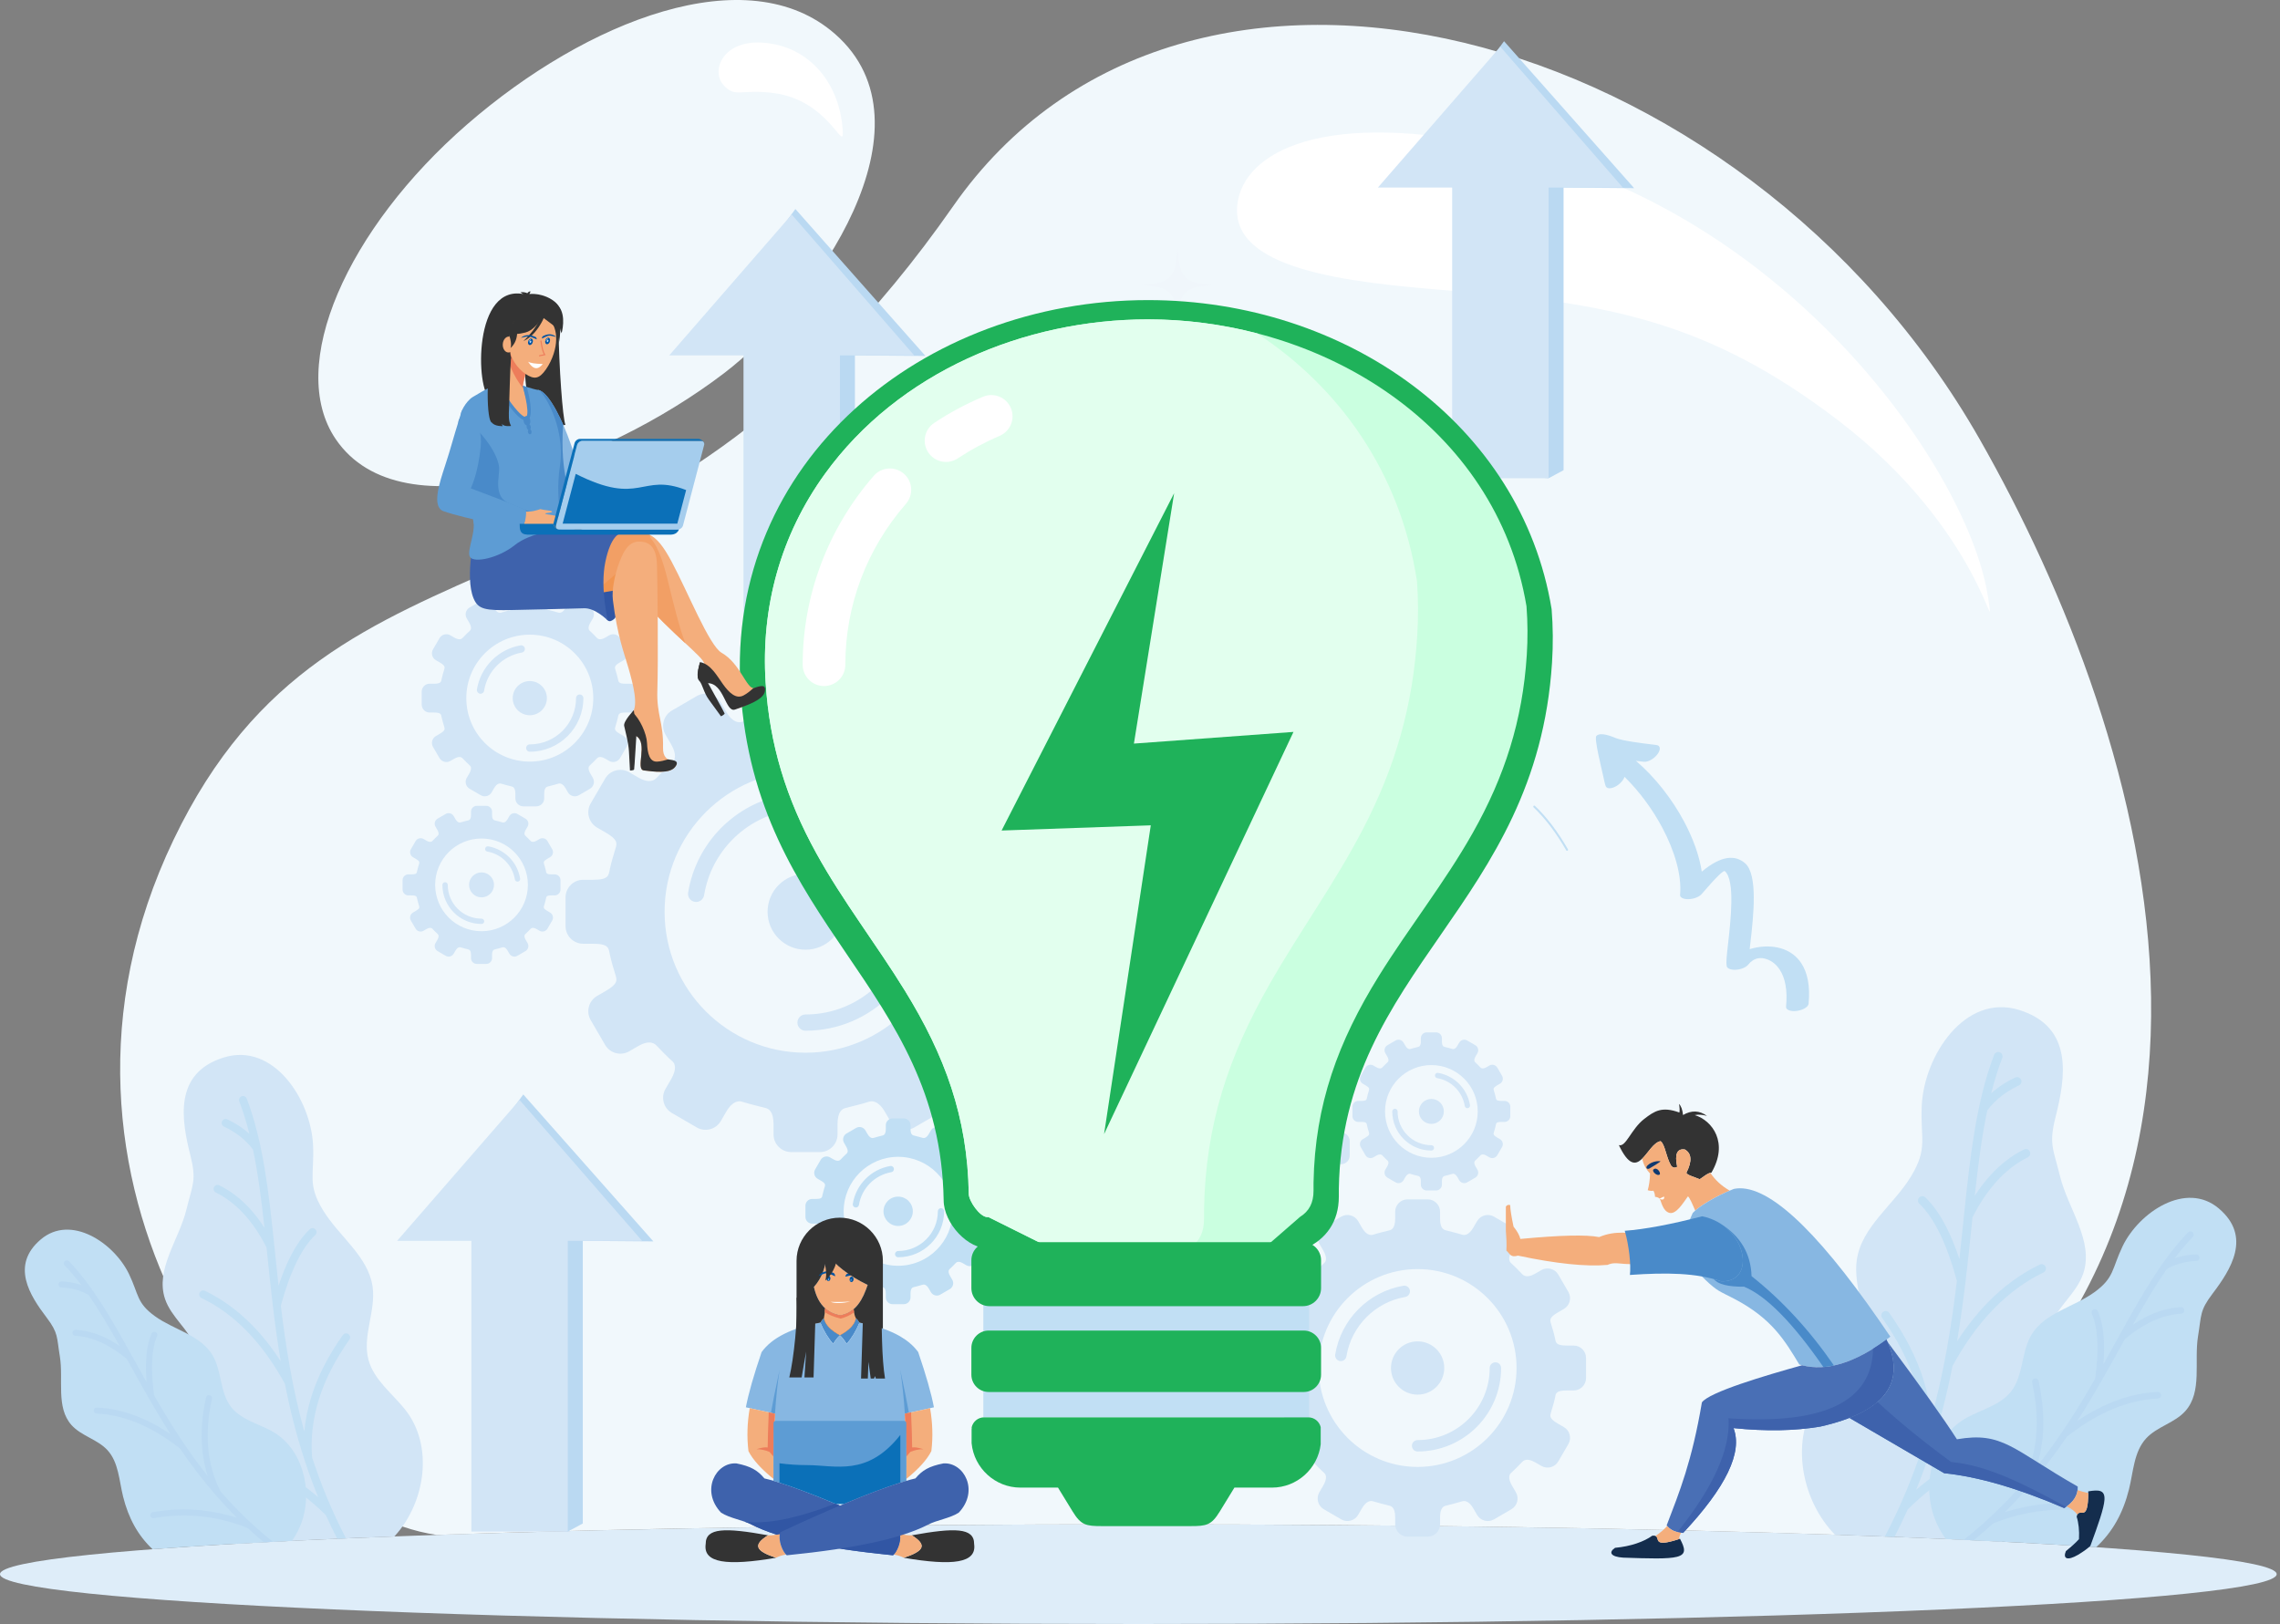<svg width="379" height="270" viewBox="0 0 379 270" fill="none" xmlns="http://www.w3.org/2000/svg">
<rect x="0" y="0" width="379" height="270" fill="#808080" stroke="none"/>
<g clip-path="url(#clip0_259_2230)">
<path fill-rule="evenodd" clip-rule="evenodd" d="M189.221 253.427C293.727 253.427 378.447 257.136 378.447 261.715C378.447 266.293 293.727 270 189.221 270C84.715 270 0 266.292 0 261.715C0 257.138 84.715 253.427 189.221 253.427Z" fill="#DEEDF9"/>
<path fill-rule="evenodd" clip-rule="evenodd" d="M189.221 253.427C233.238 253.427 273.743 254.086 305.885 255.187C384.551 210.224 357.312 122.581 329.068 73.009C289.759 4.012 196.873 -20.784 158.452 34.263C106.302 108.984 55.997 82.908 28.833 139.654C1.667 196.402 42.919 250.802 72.558 255.186C104.704 254.084 145.209 253.426 189.221 253.426V253.427ZM120.295 62.095C100.163 77.417 66.858 89.295 55.802 73.003C47.537 60.831 57.717 37.994 77.65 20.678C97.567 3.377 124.257 -7.096 138.802 5.645C156.064 20.764 135.801 50.295 120.295 62.096V62.095Z" fill="#F1F8FC"/>
<path fill-rule="evenodd" clip-rule="evenodd" d="M250.245 24.665C297.504 35.194 327.576 78.657 330.523 99.638C331.731 108.249 329.491 88.1 305.381 69.753C283.838 53.355 267.063 50.316 241.431 48.339C223.314 46.938 204.346 44.71 205.692 33.905C206.758 25.375 219.731 17.868 250.244 24.666L250.245 24.665ZM126.667 7.086C134.803 7.576 139.757 14.256 140.096 21.96C140.24 25.24 137.666 16.668 128.648 15.476C123.055 14.736 122.211 16.386 120.209 14.075C118.202 11.768 120.108 6.694 126.665 7.086H126.667Z" fill="white"/>
<path fill-rule="evenodd" clip-rule="evenodd" d="M67.333 234.33C65.172 231.628 62.139 229.398 61.245 226.058C60.193 222.114 62.511 217.964 61.938 213.926C61.215 208.839 56.316 205.544 53.658 201.149C51.054 196.845 52.274 195.397 52.039 190.374C51.678 182.805 45.47 173.25 37.198 175.813C28.799 178.417 30.173 186.225 31.65 192.098C32.702 196.282 32.012 196.882 30.992 201.077C29.755 206.137 25.77 211.028 27.437 215.967C28.466 219.021 31.46 221.08 32.54 224.115C33.771 227.554 32.285 231.284 31.71 234.892C30.507 242.482 32.234 248.799 37.752 255.072C38.347 255.633 38.961 256.158 39.6 256.645C47.328 256.208 56.022 255.805 65.554 255.442L65.625 255.368C70.674 249.858 72.179 240.399 67.332 234.332L67.333 234.33Z" fill="#D2E5F6"/>
<path fill-rule="evenodd" clip-rule="evenodd" d="M41.016 182.648C40.885 182.308 40.499 182.136 40.16 182.267C39.817 182.395 39.646 182.781 39.777 183.124C40.432 184.838 40.984 186.634 41.457 188.503C41.265 188.331 41.072 188.164 40.866 188.003C39.965 187.277 38.94 186.645 37.798 186.104C37.465 185.946 37.071 186.091 36.914 186.42C36.759 186.752 36.901 187.148 37.233 187.302C38.285 187.8 39.22 188.377 40.038 189.036C40.811 189.657 41.487 190.356 42.057 191.126C42.907 195.178 43.462 199.534 43.958 204.125C43.192 202.929 42.372 201.858 41.499 200.911C39.984 199.261 38.305 197.981 36.463 197.071C36.137 196.909 35.741 197.04 35.576 197.37C35.414 197.7 35.548 198.095 35.875 198.257C37.561 199.094 39.111 200.28 40.523 201.812C41.924 203.334 43.187 205.2 44.305 207.402L44.436 208.649C44.718 211.383 45.007 214.192 45.349 217.058C45.353 217.086 45.353 217.115 45.359 217.141C45.72 220.135 46.136 223.196 46.662 226.306C45.228 224.092 43.687 222.133 42.032 220.433C39.61 217.941 36.956 215.998 34.066 214.607C33.735 214.445 33.338 214.588 33.179 214.915C33.022 215.245 33.16 215.642 33.488 215.803C36.24 217.127 38.77 218.978 41.081 221.356C43.387 223.732 45.476 226.632 47.35 230.055C48.166 234.175 49.205 238.375 50.589 242.618V242.622L50.593 242.638C51.271 244.721 52.03 246.812 52.888 248.911C50.879 247.188 48.75 245.699 46.491 244.443C43.348 242.693 39.973 241.403 36.364 240.566C36.009 240.483 35.651 240.704 35.567 241.065C35.484 241.42 35.707 241.778 36.066 241.86C39.559 242.67 42.818 243.917 45.845 245.603C48.843 247.27 51.615 249.369 54.168 251.902C54.759 253.21 55.383 254.516 56.056 255.826L57.518 255.766C55.166 251.251 53.332 246.746 51.877 242.286C51.628 239.051 52.011 235.813 53.029 232.581C54.06 229.302 55.742 226.013 58.075 222.724C58.286 222.424 58.215 222.011 57.916 221.8C57.621 221.589 57.203 221.66 56.993 221.958C54.581 225.358 52.837 228.768 51.764 232.181C51.156 234.119 50.76 236.058 50.585 237.997C48.592 230.807 47.491 223.778 46.68 217.072C47.46 214.23 48.331 211.825 49.291 209.856C50.249 207.897 51.287 206.387 52.406 205.329C52.671 205.078 52.685 204.657 52.433 204.392C52.182 204.126 51.76 204.114 51.495 204.366C50.256 205.538 49.124 207.177 48.097 209.277C47.462 210.58 46.863 212.071 46.302 213.752C46.107 211.978 45.924 210.231 45.75 208.515L45.612 207.177C45.608 207.15 45.605 207.127 45.601 207.103C44.657 197.988 43.708 189.696 41.012 182.648H41.016Z" fill="#C1DFF4"/>
<path fill-rule="evenodd" clip-rule="evenodd" d="M45.115 237.892C42.809 236.652 40.036 235.992 38.422 233.933C36.52 231.497 36.906 227.919 35.307 225.276C33.302 221.945 28.91 221.103 25.759 218.828C22.672 216.602 23.091 215.232 21.438 211.805C18.944 206.639 11.789 201.822 6.785 206.057C1.709 210.359 4.974 215.391 7.746 219.046C9.718 221.647 9.414 222.268 9.946 225.495C10.585 229.385 9.257 233.973 11.882 236.921C13.504 238.74 16.2 239.291 17.851 241.084C19.727 243.113 19.796 246.154 20.466 248.835C21.356 252.393 22.907 255.255 25.361 257.567C31.979 257.067 39.76 256.599 48.544 256.173C49.216 255.212 49.763 254.161 50.156 253.053C52.041 247.717 50.287 240.681 45.114 237.893L45.115 237.892Z" fill="#C1DFF4"/>
<path fill-rule="evenodd" clip-rule="evenodd" d="M11.47 209.69C11.279 209.488 10.96 209.485 10.757 209.676C10.559 209.868 10.553 210.187 10.747 210.385C11.71 211.386 12.628 212.476 13.512 213.638C13.327 213.574 13.142 213.517 12.951 213.464C12.109 213.226 11.208 213.086 10.25 213.05C9.976 213.04 9.743 213.255 9.733 213.532C9.721 213.81 9.938 214.043 10.214 214.053C11.094 214.089 11.917 214.214 12.68 214.429C13.405 214.633 14.085 214.919 14.708 215.289C16.499 217.86 18.176 220.728 19.886 223.779C18.996 223.175 18.106 222.671 17.218 222.268C15.673 221.569 14.124 221.175 12.571 221.086C12.297 221.069 12.057 221.281 12.043 221.557C12.027 221.831 12.238 222.07 12.514 222.087C13.936 222.168 15.367 222.537 16.801 223.186C18.23 223.83 19.66 224.758 21.096 225.957L21.555 226.787C22.56 228.612 23.595 230.479 24.683 232.377C24.694 232.394 24.702 232.412 24.713 232.432C25.851 234.41 27.048 236.418 28.338 238.428C26.682 237.312 25.028 236.406 23.372 235.709C20.947 234.692 18.52 234.123 16.095 234.009C15.82 233.998 15.584 234.211 15.57 234.49C15.561 234.765 15.774 235.001 16.052 235.013C18.357 235.12 20.668 235.662 22.984 236.637C25.295 237.605 27.61 239.005 29.928 240.836C31.719 243.464 33.688 246.082 35.908 248.627L35.914 248.638C37.003 249.887 38.156 251.121 39.371 252.33C37.464 251.725 35.535 251.319 33.593 251.11C30.884 250.824 28.148 250.922 25.391 251.409C25.117 251.457 24.935 251.718 24.98 251.991C25.028 252.266 25.29 252.448 25.563 252.402C28.236 251.931 30.878 251.834 33.484 252.11C36.064 252.384 38.621 253.027 41.148 254.034C42.021 254.838 42.928 255.631 43.869 256.41L45.367 256.333C42.081 253.708 39.229 250.907 36.702 248.015C35.57 245.834 34.878 243.465 34.629 240.912C34.378 238.322 34.576 235.537 35.223 232.55C35.283 232.281 35.113 232.013 34.84 231.955C34.572 231.896 34.303 232.067 34.242 232.338C33.571 235.423 33.366 238.312 33.632 241.009C33.782 242.542 34.082 244.007 34.531 245.411C31.014 240.992 28.165 236.422 25.614 231.987C25.316 229.778 25.207 227.845 25.295 226.189C25.379 224.543 25.654 223.183 26.121 222.114C26.232 221.859 26.117 221.562 25.862 221.452C25.61 221.341 25.311 221.459 25.203 221.711C24.687 222.898 24.38 224.375 24.29 226.139C24.233 227.238 24.256 228.453 24.365 229.792C23.706 228.614 23.062 227.451 22.43 226.305L21.935 225.415C21.928 225.398 21.919 225.382 21.907 225.368C18.552 219.297 15.43 213.803 11.465 209.696L11.47 209.69Z" fill="#BAD9F2"/>
<path fill-rule="evenodd" clip-rule="evenodd" d="M302.762 231.77C305.116 228.824 308.429 226.388 309.401 222.739C310.551 218.439 308.019 213.909 308.647 209.502C309.434 203.952 314.78 200.357 317.679 195.56C320.521 190.866 319.191 189.284 319.45 183.805C319.84 175.542 326.616 165.114 335.64 167.913C344.805 170.755 343.31 179.275 341.697 185.686C340.546 190.252 341.298 190.907 342.413 195.479C343.764 201.003 348.111 206.341 346.294 211.73C345.171 215.06 341.902 217.311 340.72 220.624C339.383 224.372 341.005 228.445 341.626 232.379C342.945 240.667 341.055 247.558 335.034 254.399C334.306 255.095 333.546 255.733 332.752 256.315C324.427 255.892 315.133 255.506 305.03 255.163C304.889 255.019 304.756 254.874 304.618 254.726C299.111 248.712 297.465 238.394 302.759 231.773L302.762 231.77Z" fill="#D2E5F6"/>
<path fill-rule="evenodd" clip-rule="evenodd" d="M331.478 175.369C331.623 174.996 332.039 174.811 332.415 174.951C332.787 175.092 332.972 175.512 332.831 175.886C332.116 177.761 331.514 179.72 330.998 181.759C331.205 181.574 331.421 181.389 331.642 181.212C332.623 180.422 333.741 179.73 334.988 179.143C335.35 178.971 335.781 179.126 335.953 179.489C336.125 179.849 335.97 180.279 335.607 180.45C334.461 180.995 333.439 181.623 332.545 182.342C331.698 183.021 330.963 183.784 330.338 184.623C329.413 189.046 328.809 193.799 328.261 198.808C329.101 197.505 329.995 196.335 330.95 195.301C332.603 193.499 334.437 192.105 336.442 191.106C336.803 190.932 337.233 191.077 337.41 191.436C337.588 191.792 337.439 192.226 337.084 192.404C335.243 193.316 333.553 194.609 332.014 196.282C330.487 197.945 329.108 199.982 327.885 202.383L327.745 203.743C327.439 206.726 327.12 209.792 326.746 212.919C326.746 212.953 326.742 212.983 326.735 213.01C326.343 216.279 325.889 219.618 325.314 223.016C326.876 220.6 328.562 218.464 330.364 216.605C333.007 213.887 335.907 211.765 339.058 210.248C339.418 210.074 339.851 210.225 340.026 210.585C340.198 210.947 340.046 211.381 339.688 211.553C336.687 212.999 333.925 215.02 331.403 217.619C328.885 220.204 326.607 223.37 324.562 227.107C323.672 231.604 322.536 236.184 321.028 240.818V240.822L321.021 240.839C320.283 243.11 319.453 245.395 318.518 247.686C320.713 245.803 323.037 244.177 325.5 242.807C328.93 240.899 332.613 239.487 336.551 238.576C336.941 238.486 337.33 238.728 337.421 239.117C337.513 239.507 337.271 239.897 336.881 239.988C333.068 240.871 329.506 242.232 326.203 244.071C322.938 245.891 319.907 248.183 317.122 250.948C316.437 252.47 315.7 253.995 314.912 255.524L313.314 255.46C315.954 250.435 318.003 245.418 319.625 240.456C319.894 236.924 319.478 233.39 318.369 229.863C317.243 226.284 315.406 222.697 312.86 219.104C312.633 218.78 312.705 218.329 313.031 218.096C313.357 217.865 313.809 217.942 314.042 218.268C316.673 221.98 318.574 225.703 319.747 229.425C320.412 231.54 320.841 233.658 321.033 235.775C323.207 227.926 324.414 220.256 325.29 212.939C324.441 209.838 323.494 207.21 322.445 205.064C321.399 202.927 320.267 201.281 319.045 200.125C318.755 199.85 318.743 199.393 319.014 199.101C319.29 198.811 319.747 198.798 320.039 199.073C321.392 200.352 322.629 202.14 323.747 204.432C324.443 205.855 325.095 207.482 325.706 209.313C325.918 207.381 326.117 205.472 326.311 203.598L326.458 202.139C326.462 202.112 326.465 202.086 326.468 202.058C327.5 192.113 328.539 183.062 331.478 175.372V175.369Z" fill="#C1DFF4"/>
<path fill-rule="evenodd" clip-rule="evenodd" d="M327.005 235.658C329.519 234.3 332.549 233.585 334.306 231.333C336.379 228.676 335.962 224.775 337.702 221.889C339.897 218.258 344.684 217.333 348.125 214.853C351.499 212.425 351.036 210.931 352.841 207.186C355.56 201.548 363.371 196.291 368.83 200.914C374.371 205.609 370.802 211.099 367.783 215.087C365.629 217.926 365.959 218.609 365.381 222.123C364.684 226.37 366.131 231.379 363.268 234.594C361.496 236.58 358.557 237.178 356.754 239.136C354.708 241.354 354.63 244.667 353.901 247.597C352.916 251.535 351.187 254.69 348.441 257.232C341.214 256.742 332.827 256.284 323.455 255.872C322.63 254.75 321.966 253.513 321.5 252.196C319.447 246.373 321.359 238.699 327.007 235.656L327.005 235.658Z" fill="#C1DFF4"/>
<path fill-rule="evenodd" clip-rule="evenodd" d="M363.717 204.878C363.929 204.659 364.276 204.654 364.494 204.865C364.713 205.077 364.72 205.424 364.507 205.642C363.456 206.734 362.454 207.92 361.491 209.186C361.693 209.119 361.897 209.055 362.102 209C363.023 208.741 364.003 208.589 365.049 208.546C365.351 208.536 365.606 208.771 365.617 209.073C365.626 209.375 365.391 209.632 365.092 209.641C364.132 209.682 363.234 209.817 362.397 210.052C361.608 210.278 360.868 210.59 360.183 210.989C358.231 213.795 356.4 216.927 354.536 220.256C355.506 219.593 356.477 219.046 357.446 218.606C359.132 217.843 360.822 217.414 362.516 217.315C362.818 217.296 363.077 217.527 363.094 217.829C363.11 218.131 362.882 218.39 362.58 218.407C361.029 218.493 359.469 218.897 357.9 219.606C356.34 220.31 354.778 221.319 353.216 222.629L352.716 223.535C351.617 225.524 350.488 227.564 349.299 229.633C349.287 229.652 349.279 229.673 349.264 229.693C348.024 231.854 346.718 234.044 345.309 236.237C347.117 235.017 348.921 234.03 350.729 233.27C353.377 232.159 356.021 231.539 358.668 231.415C358.971 231.403 359.225 231.637 359.242 231.94C359.256 232.242 359.021 232.497 358.718 232.51C356.202 232.628 353.679 233.22 351.153 234.281C348.633 235.339 346.107 236.868 343.576 238.865C341.623 241.733 339.473 244.589 337.052 247.367L337.041 247.378V247.382C335.852 248.743 334.598 250.089 333.269 251.409C335.352 250.748 337.454 250.305 339.578 250.08C342.531 249.763 345.515 249.875 348.529 250.405C348.828 250.456 349.026 250.741 348.971 251.039C348.92 251.338 348.634 251.536 348.336 251.486C345.421 250.969 342.538 250.865 339.692 251.167C336.877 251.466 334.087 252.165 331.329 253.264C330.29 254.222 329.212 255.163 328.087 256.082L326.435 256.006C330.144 253.076 333.349 249.939 336.179 246.699C337.415 244.316 338.17 241.732 338.443 238.948C338.722 236.119 338.503 233.078 337.794 229.824C337.73 229.527 337.915 229.236 338.21 229.172C338.507 229.108 338.8 229.293 338.862 229.588C339.599 232.955 339.82 236.109 339.532 239.053C339.369 240.722 339.042 242.325 338.55 243.854C342.386 239.032 345.499 234.047 348.279 229.21C348.605 226.798 348.722 224.688 348.629 222.882C348.534 221.086 348.235 219.6 347.725 218.433C347.604 218.155 347.732 217.832 348.008 217.712C348.283 217.591 348.609 217.718 348.73 217.995C349.292 219.288 349.624 220.901 349.725 222.829C349.789 224.025 349.761 225.352 349.644 226.81C350.362 225.527 351.066 224.258 351.758 223.006L352.295 222.036C352.302 222.016 352.313 221.999 352.323 221.983C355.989 215.36 359.395 209.363 363.719 204.878H363.717Z" fill="#BAD9F2"/>
<path fill-rule="evenodd" clip-rule="evenodd" d="M175.483 54.956C174.805 64.249 173.434 65.533 164.575 66.247C173.435 66.963 174.807 68.247 175.483 77.54C176.163 68.247 177.533 66.963 186.392 66.247C177.532 65.533 176.161 64.249 175.483 54.956ZM211.506 79.468C211.144 84.43 210.414 85.116 205.68 85.499C210.414 85.882 211.143 86.563 211.506 91.525C211.868 86.563 212.602 85.882 217.332 85.499C212.6 85.116 211.868 84.43 211.506 79.468ZM195.73 41.273C195.367 46.3 194.624 46.996 189.833 47.382C194.624 47.768 195.366 48.464 195.73 53.487C196.096 48.464 196.838 47.769 201.628 47.382C196.837 46.996 196.096 46.3 195.73 41.273Z" fill="#F0F6FB"/>
<path fill-rule="evenodd" clip-rule="evenodd" d="M259.908 31.181V78.175L257.418 79.512L243.878 78.175V29.842H231.535L241.715 18.135L250.013 6.848L271.636 31.279L259.908 31.181Z" fill="#BAD9F2"/>
<path fill-rule="evenodd" clip-rule="evenodd" d="M257.418 31.181V79.512H241.389V31.181H229.045L239.224 19.476L249.401 7.767L259.582 19.476L269.758 31.181H257.418Z" fill="#D2E5F6"/>
<path fill-rule="evenodd" clip-rule="evenodd" d="M142.112 59.082V106.078L139.618 107.415L126.082 106.078V57.745H113.738L123.918 46.039L132.217 34.75L153.839 59.179L142.112 59.082Z" fill="#BAD9F2"/>
<path fill-rule="evenodd" clip-rule="evenodd" d="M139.618 59.082V107.415H123.592V59.082H111.248L121.428 47.375L131.606 35.67L141.786 47.375L151.962 59.082H139.618Z" fill="#D2E5F6"/>
<path fill-rule="evenodd" clip-rule="evenodd" d="M248.343 202.276L251.244 203.959C252.218 204.53 252.554 205.793 251.986 206.77L251.345 207.869C250.592 209.165 250.922 209.754 251.153 209.966C251.798 210.541 252.397 211.169 252.997 211.794C253.172 211.975 253.733 212.603 255.208 211.747L256.219 211.159C257.194 210.591 258.461 210.928 259.027 211.903L260.714 214.802C261.282 215.78 260.945 217.044 259.967 217.615L258.968 218.195C257.586 218.999 257.624 219.408 257.798 219.997C258.036 220.799 258.296 221.606 258.473 222.438C258.628 223.178 258.557 223.708 260.438 223.708H261.588C262.72 223.708 263.643 224.631 263.643 225.765V229.118C263.643 230.25 262.72 231.173 261.588 231.173H260.438C258.557 231.173 258.626 231.701 258.473 232.443C258.295 233.276 258.036 234.079 257.798 234.885C257.624 235.47 257.586 235.884 258.968 236.686L259.967 237.266C260.945 237.835 261.282 239.097 260.714 240.075L259.027 242.974C258.459 243.952 257.192 244.284 256.219 243.718L255.208 243.133C253.732 242.276 253.172 242.9 252.997 243.085C252.395 243.711 251.798 244.336 251.153 244.914C250.922 245.123 250.592 245.71 251.345 247.007L251.986 248.109C252.554 249.087 252.218 250.351 251.244 250.918L248.343 252.604C247.367 253.172 246.103 252.84 245.532 251.861L244.893 250.762C244.127 249.445 243.375 249.496 243.056 249.599C242.131 249.892 241.278 250.084 240.324 250.332C239.975 250.424 239.38 250.674 239.38 252.244V253.419C239.38 254.552 238.455 255.475 237.323 255.475H233.97C232.838 255.475 231.914 254.552 231.914 253.419V252.244C231.914 250.674 231.319 250.424 230.97 250.332C230.016 250.084 229.162 249.892 228.239 249.599C227.92 249.496 227.164 249.445 226.397 250.762L225.759 251.861C225.191 252.838 223.928 253.171 222.95 252.604L220.051 250.918C219.074 250.35 218.741 249.087 219.308 248.109L219.95 247.007C220.703 245.71 220.373 245.123 220.141 244.914C219.492 244.336 218.898 243.711 218.297 243.085C218.119 242.9 217.56 242.276 216.087 243.133L215.076 243.718C214.099 244.286 212.834 243.953 212.268 242.974L210.581 240.075C210.013 239.097 210.349 237.833 211.326 237.266L212.327 236.686C213.709 235.884 213.671 235.47 213.496 234.885C213.258 234.078 212.999 233.276 212.822 232.443C212.666 231.699 212.738 231.173 210.856 231.173H209.707C208.575 231.173 207.65 230.25 207.65 229.118V225.765C207.65 224.631 208.575 223.708 209.707 223.708H210.856C212.738 223.708 212.667 223.178 212.822 222.438C213 221.606 213.258 220.799 213.496 219.997C213.671 219.408 213.707 218.999 212.327 218.195L211.326 217.615C210.349 217.044 210.013 215.78 210.581 214.802L212.268 211.903C212.836 210.928 214.099 210.593 215.076 211.159L216.087 211.747C217.562 212.603 218.12 211.975 218.297 211.794C218.898 211.169 219.493 210.541 220.141 209.966C220.373 209.754 220.702 209.165 219.95 207.869L219.308 206.77C218.74 205.793 219.073 204.53 220.051 203.959L222.95 202.276C223.928 201.705 225.192 202.04 225.759 203.018L226.397 204.114C227.164 205.434 227.92 205.381 228.239 205.28C229.162 204.984 230.016 204.797 230.97 204.548C231.319 204.456 231.914 204.201 231.914 202.632V201.457C231.914 200.325 232.838 199.4 233.97 199.4H237.323C238.455 199.4 239.38 200.325 239.38 201.457V202.632C239.38 204.201 239.973 204.456 240.324 204.548C241.278 204.797 242.131 204.984 243.056 205.28C243.375 205.381 244.127 205.435 244.893 204.114L245.532 203.018C246.103 202.04 247.367 201.705 248.343 202.276ZM235.647 223.01C233.202 223.01 231.219 224.992 231.219 227.438C231.219 229.885 233.202 231.866 235.647 231.866C238.092 231.866 240.075 229.885 240.075 227.438C240.075 224.992 238.093 223.01 235.647 223.01ZM249.525 227.438C249.525 226.915 249.102 226.492 248.579 226.492C248.055 226.492 247.63 226.915 247.63 227.438C247.63 230.748 246.289 233.745 244.12 235.912C241.953 238.082 238.955 239.422 235.647 239.422C235.123 239.422 234.7 239.845 234.7 240.37C234.7 240.895 235.123 241.317 235.647 241.317C239.482 241.317 242.947 239.762 245.461 237.251C247.971 234.738 249.527 231.268 249.527 227.437L249.525 227.438ZM221.948 225.201C221.867 225.719 222.221 226.202 222.735 226.283C223.248 226.364 223.733 226.014 223.814 225.499C224.223 222.985 225.412 220.739 227.126 219.004C228.843 217.271 231.084 216.058 233.59 215.628C234.104 215.541 234.451 215.05 234.363 214.536C234.277 214.019 233.785 213.673 233.271 213.763C230.368 214.263 227.771 215.668 225.787 217.675C223.8 219.68 222.423 222.288 221.949 225.199L221.948 225.201ZM235.647 210.992C226.565 210.992 219.202 218.354 219.202 227.438C219.202 236.523 226.565 243.885 235.647 243.885C244.728 243.885 252.093 236.52 252.093 227.438C252.093 218.357 244.728 210.992 235.647 210.992Z" fill="#D2E5F6"/>
<path fill-rule="evenodd" clip-rule="evenodd" d="M151.991 115.731L156.124 118.133C157.515 118.942 157.991 120.742 157.182 122.137L156.272 123.702C155.197 125.55 155.663 126.386 155.996 126.685C156.916 127.508 157.77 128.402 158.624 129.292C158.876 129.555 159.671 130.449 161.772 129.225L163.213 128.388C164.604 127.579 166.409 128.055 167.218 129.45L169.62 133.579C170.429 134.97 169.951 136.771 168.557 137.584L167.133 138.411C165.164 139.555 165.215 140.14 165.463 140.977C165.806 142.123 166.172 143.272 166.424 144.458C166.645 145.514 166.545 146.27 169.226 146.27H170.865C172.477 146.27 173.794 147.583 173.794 149.197V153.974C173.794 155.59 172.477 156.904 170.865 156.904H169.226C166.545 156.904 166.645 157.659 166.424 158.714C166.172 159.901 165.806 161.049 165.463 162.195C165.215 163.028 165.164 163.617 167.133 164.763L168.557 165.589C169.951 166.398 170.429 168.202 169.62 169.593L167.218 173.723C166.409 175.117 164.604 175.595 163.213 174.786L161.772 173.949C159.672 172.726 158.877 173.619 158.624 173.881C157.77 174.771 156.916 175.664 155.996 176.485C155.665 176.784 155.197 177.619 156.272 179.471L157.182 181.037C157.991 182.43 157.515 184.232 156.124 185.041L151.991 187.443C150.602 188.254 148.801 187.776 147.989 186.386L147.079 184.821C145.987 182.943 144.912 183.017 144.458 183.164C143.141 183.582 141.925 183.853 140.565 184.206C140.071 184.337 139.221 184.696 139.221 186.934V188.61C139.221 190.223 137.904 191.54 136.291 191.54H131.514C129.902 191.54 128.584 190.223 128.584 188.61V186.934C128.584 184.696 127.735 184.335 127.242 184.206C125.882 183.852 124.665 183.581 123.347 183.164C122.895 183.017 121.818 182.943 120.727 184.821L119.816 186.386C119.007 187.776 117.207 188.254 115.814 187.443L111.684 185.041C110.29 184.232 109.813 182.43 110.622 181.037L111.535 179.471C112.611 177.619 112.141 176.783 111.808 176.485C110.888 175.664 110.037 174.771 109.181 173.881C108.93 173.619 108.133 172.725 106.032 173.949L104.591 174.786C103.201 175.595 101.4 175.117 100.589 173.723L98.187 169.593C97.378 168.202 97.852 166.398 99.245 165.589L100.674 164.763C102.643 163.617 102.593 163.029 102.341 162.195C101.998 161.049 101.632 159.901 101.38 158.714C101.159 157.659 101.259 156.904 98.581 156.904H96.938C95.326 156.904 94.011 155.59 94.011 153.974V149.197C94.011 147.584 95.324 146.27 96.938 146.27H98.581C101.259 146.27 101.157 145.514 101.38 144.458C101.632 143.272 101.998 142.123 102.341 140.977C102.593 140.14 102.643 139.555 100.674 138.411L99.245 137.584C97.852 136.771 97.378 134.97 98.187 133.579L100.589 129.45C101.398 128.055 103.2 127.579 104.591 128.388L106.032 129.225C108.132 130.447 108.928 129.555 109.181 129.292C110.037 128.402 110.888 127.508 111.808 126.685C112.141 126.386 112.611 125.55 111.535 123.702L110.622 122.137C109.813 120.742 110.29 118.942 111.684 118.133L115.814 115.731C117.205 114.922 119.006 115.398 119.816 116.789L120.727 118.354C121.818 120.23 122.895 120.155 123.347 120.01C124.665 119.591 125.882 119.32 127.242 118.965C127.735 118.837 128.584 118.478 128.584 116.24V114.564C128.584 112.951 129.903 111.635 131.514 111.635H136.291C137.904 111.635 139.221 112.953 139.221 114.564V116.24C139.221 118.478 140.071 118.837 140.565 118.965C141.925 119.32 143.142 119.591 144.458 120.01C144.912 120.155 145.987 120.228 147.079 118.354L147.989 116.789C148.8 115.398 150.6 114.922 151.991 115.731ZM133.903 145.28C130.418 145.28 127.593 148.102 127.593 151.585C127.593 155.067 130.418 157.895 133.903 157.895C137.389 157.895 140.213 155.07 140.213 151.585C140.213 148.1 137.387 145.28 133.903 145.28ZM153.678 151.585C153.678 150.843 153.073 150.238 152.327 150.238C151.581 150.238 150.979 150.843 150.979 151.585C150.979 156.302 149.067 160.573 145.976 163.66C142.886 166.751 138.62 168.663 133.902 168.663C133.156 168.663 132.551 169.268 132.551 170.014C132.551 170.76 133.156 171.362 133.902 171.362C139.362 171.362 144.308 169.152 147.885 165.569C151.464 161.991 153.678 157.049 153.678 151.586V151.585ZM114.385 148.4C114.271 149.137 114.771 149.825 115.505 149.942C116.242 150.057 116.929 149.556 117.044 148.822C117.626 145.244 119.322 142.04 121.761 139.572C124.208 137.103 127.403 135.373 130.974 134.757C131.706 134.633 132.2 133.934 132.077 133.202C131.953 132.469 131.252 131.975 130.52 132.099C126.381 132.815 122.686 134.814 119.852 137.673C117.027 140.529 115.061 144.248 114.385 148.398V148.4ZM133.903 128.154C120.962 128.154 110.473 138.648 110.473 151.585C110.473 164.522 120.962 175.02 133.903 175.02C146.845 175.02 157.337 164.526 157.337 151.585C157.337 138.643 146.845 128.154 133.903 128.154Z" fill="#D2E5F6"/>
<path fill-rule="evenodd" clip-rule="evenodd" d="M213.543 173.119L215.593 174.311C216.285 174.713 216.52 175.607 216.116 176.299L215.667 177.076C215.132 177.997 215.364 178.41 215.527 178.558C215.985 178.969 216.407 179.411 216.835 179.851C216.959 179.982 217.356 180.427 218.397 179.818L219.113 179.404C219.802 179.002 220.699 179.24 221.099 179.928L222.292 181.981C222.694 182.67 222.455 183.567 221.767 183.968L221.058 184.38C220.081 184.948 220.104 185.24 220.228 185.654C220.4 186.222 220.582 186.793 220.706 187.38C220.816 187.904 220.766 188.28 222.096 188.28H222.912C223.712 188.28 224.364 188.932 224.364 189.732V192.104C224.364 192.907 223.712 193.559 222.912 193.559H222.096C220.766 193.559 220.816 193.935 220.706 194.458C220.582 195.046 220.4 195.617 220.228 196.185C220.104 196.598 220.081 196.889 221.058 197.459L221.767 197.871C222.456 198.272 222.694 199.166 222.292 199.857L221.099 201.908C220.699 202.6 219.802 202.838 219.113 202.436L218.397 202.018C217.356 201.414 216.959 201.856 216.835 201.989C216.409 202.429 215.985 202.871 215.527 203.282C215.364 203.43 215.132 203.843 215.667 204.764L216.116 205.541C216.52 206.233 216.285 207.127 215.593 207.529L213.543 208.721C212.851 209.122 211.957 208.885 211.555 208.193L211.105 207.416C210.561 206.486 210.03 206.522 209.804 206.593C209.149 206.802 208.544 206.936 207.869 207.11C207.624 207.174 207.201 207.355 207.201 208.465V209.298C207.201 210.097 206.549 210.751 205.75 210.751H203.377C202.575 210.751 201.923 210.095 201.923 209.298V208.465C201.923 207.355 201.5 207.174 201.255 207.11C200.579 206.936 199.975 206.802 199.323 206.593C199.098 206.522 198.563 206.486 198.023 207.416L197.569 208.193C197.169 208.885 196.273 209.121 195.583 208.721L193.531 207.529C192.842 207.127 192.603 206.233 193.007 205.541L193.461 204.764C193.995 203.843 193.761 203.43 193.595 203.282C193.137 202.871 192.715 202.429 192.292 201.989C192.168 201.858 191.771 201.414 190.729 202.018L190.014 202.436C189.321 202.838 188.428 202.6 188.025 201.908L186.833 199.857C186.434 199.166 186.669 198.272 187.361 197.871L188.07 197.459C189.047 196.889 189.021 196.598 188.895 196.185C188.728 195.617 188.543 195.046 188.419 194.458C188.308 193.935 188.359 193.559 187.028 193.559H186.215C185.413 193.559 184.761 192.907 184.761 192.104V189.732C184.761 188.932 185.413 188.28 186.215 188.28H187.028C188.359 188.28 188.308 187.904 188.419 187.38C188.543 186.793 188.728 186.222 188.895 185.654C189.019 185.24 189.047 184.948 188.07 184.38L187.361 183.968C186.669 183.567 186.434 182.67 186.833 181.981L188.025 179.928C188.428 179.239 189.321 179.001 190.014 179.404L190.729 179.818C191.771 180.427 192.168 179.982 192.292 179.851C192.715 179.411 193.138 178.969 193.595 178.558C193.759 178.41 193.995 177.997 193.461 177.076L193.007 176.299C192.605 175.607 192.843 174.713 193.531 174.311L195.583 173.119C196.273 172.718 197.169 172.955 197.569 173.647L198.023 174.422C198.563 175.354 199.098 175.316 199.323 175.247C199.975 175.038 200.579 174.904 201.255 174.724C201.5 174.662 201.923 174.482 201.923 173.374V172.541C201.923 171.74 202.575 171.087 203.377 171.087H205.75C206.549 171.087 207.201 171.742 207.201 172.541V173.374C207.201 174.482 207.624 174.66 207.869 174.724C208.544 174.904 209.149 175.038 209.804 175.247C210.03 175.316 210.561 175.354 211.105 174.422L211.555 173.647C211.957 172.955 212.851 172.719 213.543 173.119ZM204.562 187.787C202.831 187.787 201.43 189.191 201.43 190.917C201.43 192.644 202.831 194.052 204.562 194.052C206.293 194.052 207.693 192.647 207.693 190.917C207.693 189.188 206.293 187.787 204.562 187.787ZM214.38 190.917C214.38 190.548 214.078 190.249 213.707 190.249C213.337 190.249 213.039 190.548 213.039 190.917C213.039 193.259 212.088 195.38 210.556 196.915C209.022 198.448 206.901 199.397 204.562 199.397C204.191 199.397 203.889 199.695 203.889 200.066C203.889 200.436 204.191 200.734 204.562 200.734C207.274 200.734 209.726 199.635 211.503 197.863C213.28 196.085 214.379 193.63 214.379 190.917H214.38ZM194.873 189.34C194.816 189.702 195.065 190.044 195.427 190.103C195.794 190.16 196.132 189.915 196.193 189.548C196.479 187.775 197.321 186.183 198.535 184.956C199.748 183.729 201.334 182.873 203.108 182.568C203.47 182.504 203.717 182.162 203.653 181.795C203.593 181.432 203.246 181.187 202.884 181.248C200.827 181.603 198.993 182.595 197.588 184.016C196.185 185.435 195.21 187.279 194.875 189.341L194.873 189.34ZM204.562 179.288C198.134 179.288 192.928 184.495 192.928 190.919C192.928 197.342 198.134 202.554 204.562 202.554C210.989 202.554 216.194 197.346 216.194 190.919C216.194 184.491 210.987 179.288 204.562 179.288Z" fill="#D2E5F6"/>
<path fill-rule="evenodd" clip-rule="evenodd" d="M156.29 187.528L157.888 188.455C158.426 188.767 158.611 189.464 158.295 190.001L157.943 190.61C157.529 191.322 157.71 191.648 157.838 191.761C158.193 192.08 158.523 192.422 158.853 192.769C158.951 192.869 159.26 193.216 160.069 192.743L160.626 192.42C161.163 192.106 161.86 192.292 162.176 192.829L163.103 194.426C163.415 194.964 163.23 195.659 162.692 195.972L162.141 196.295C161.378 196.735 161.397 196.963 161.496 197.286C161.627 197.729 161.77 198.173 161.868 198.63C161.951 199.041 161.915 199.329 162.95 199.329H163.585C164.206 199.329 164.713 199.839 164.713 200.461V202.309C164.713 202.934 164.206 203.441 163.585 203.441H162.95C161.915 203.441 161.951 203.733 161.868 204.14C161.77 204.599 161.626 205.044 161.496 205.484C161.397 205.809 161.378 206.035 162.141 206.478L162.692 206.797C163.23 207.11 163.414 207.805 163.103 208.347L162.176 209.942C161.861 210.48 161.165 210.665 160.626 210.353L160.069 210.027C159.26 209.557 158.949 209.903 158.853 210.004C158.523 210.346 158.195 210.693 157.838 211.009C157.71 211.126 157.529 211.449 157.943 212.165L158.295 212.769C158.611 213.306 158.426 214.001 157.888 214.319L156.29 215.246C155.752 215.559 155.057 215.374 154.744 214.835L154.391 214.231C153.971 213.506 153.555 213.535 153.38 213.591C152.869 213.755 152.398 213.859 151.874 213.997C151.684 214.044 151.354 214.185 151.354 215.048V215.697C151.354 216.322 150.847 216.829 150.222 216.829H148.377C147.751 216.829 147.244 216.322 147.244 215.697V215.048C147.244 214.185 146.914 214.044 146.724 213.997C146.199 213.859 145.729 213.755 145.218 213.591C145.043 213.536 144.627 213.507 144.208 214.231L143.854 214.835C143.541 215.373 142.846 215.558 142.308 215.246L140.71 214.319C140.172 214.003 139.987 213.308 140.303 212.769L140.651 212.165C141.069 211.449 140.887 211.126 140.758 211.009C140.403 210.693 140.073 210.346 139.743 210.004C139.646 209.903 139.337 209.557 138.528 210.027L137.969 210.353C137.432 210.666 136.733 210.481 136.421 209.942L135.494 208.347C135.182 207.805 135.367 207.11 135.904 206.797L136.456 206.478C137.216 206.035 137.198 205.809 137.1 205.484C136.97 205.042 136.826 204.599 136.729 204.14C136.645 203.733 136.681 203.441 135.647 203.441H135.012C134.391 203.441 133.884 202.934 133.884 202.309V200.461C133.884 199.839 134.391 199.329 135.012 199.329H135.647C136.681 199.329 136.645 199.039 136.729 198.63C136.826 198.172 136.971 197.729 137.1 197.286C137.198 196.963 137.216 196.735 136.456 196.295L135.904 195.972C135.367 195.659 135.183 194.964 135.494 194.426L136.421 192.829C136.733 192.292 137.432 192.108 137.969 192.42L138.528 192.743C139.337 193.216 139.647 192.869 139.743 192.769C140.073 192.422 140.402 192.08 140.758 191.761C140.887 191.647 141.068 191.321 140.651 190.61L140.303 190.001C139.987 189.464 140.172 188.767 140.71 188.455L142.308 187.528C142.846 187.213 143.541 187.397 143.854 187.935L144.208 188.54C144.627 189.266 145.043 189.238 145.218 189.181C145.729 189.019 146.199 188.915 146.724 188.778C146.914 188.727 147.244 188.586 147.244 187.723V187.074C147.244 186.452 147.751 185.945 148.377 185.945H150.222C150.847 185.945 151.354 186.452 151.354 187.074V187.723C151.354 188.586 151.684 188.727 151.874 188.778C152.398 188.916 152.869 189.021 153.38 189.181C153.555 189.238 153.971 189.264 154.391 188.54L154.744 187.935C155.057 187.397 155.752 187.213 156.29 187.528ZM149.297 198.945C147.953 198.945 146.862 200.038 146.862 201.384C146.862 202.731 147.953 203.824 149.297 203.824C150.641 203.824 151.736 202.732 151.736 201.384C151.736 200.036 150.645 198.945 149.297 198.945ZM156.941 201.383C156.941 201.095 156.709 200.862 156.419 200.862C156.13 200.862 155.899 201.095 155.899 201.383C155.899 203.208 155.159 204.857 153.963 206.05C152.771 207.247 151.121 207.985 149.297 207.985C149.011 207.985 148.776 208.217 148.776 208.507C148.776 208.796 149.011 209.027 149.297 209.027C151.411 209.027 153.318 208.171 154.702 206.79C156.087 205.406 156.94 203.495 156.94 201.384L156.941 201.383ZM141.758 200.155C141.711 200.437 141.906 200.706 142.188 200.749C142.474 200.794 142.74 200.602 142.783 200.315C143.009 198.934 143.663 197.694 144.607 196.74C145.551 195.787 146.785 195.118 148.165 194.88C148.45 194.833 148.638 194.564 148.591 194.281C148.544 193.996 148.275 193.804 147.989 193.855C146.391 194.13 144.962 194.902 143.868 196.009C142.776 197.115 142.016 198.549 141.758 200.155ZM149.297 192.329C144.298 192.329 140.243 196.384 140.243 201.383C140.243 206.382 144.298 210.442 149.297 210.442C154.296 210.442 158.355 206.386 158.355 201.383C158.355 196.38 154.3 192.329 149.297 192.329Z" fill="#C1DFF4"/>
<path fill-rule="evenodd" clip-rule="evenodd" d="M231.988 172.987L230.627 173.776C230.17 174.042 230.013 174.633 230.279 175.094L230.581 175.607C230.933 176.216 230.779 176.492 230.668 176.589C230.365 176.861 230.087 177.153 229.804 177.445C229.723 177.532 229.462 177.824 228.77 177.426L228.296 177.15C227.839 176.884 227.245 177.04 226.979 177.5L226.189 178.857C225.923 179.315 226.078 179.909 226.539 180.175L227.005 180.448C227.654 180.824 227.636 181.018 227.555 181.29C227.441 181.67 227.32 182.046 227.241 182.436C227.167 182.783 227.2 183.031 226.32 183.031H225.78C225.249 183.031 224.815 183.464 224.815 183.994V185.568C224.815 186.098 225.249 186.528 225.78 186.528H226.32C227.2 186.528 227.168 186.776 227.241 187.126C227.321 187.516 227.443 187.892 227.555 188.269C227.636 188.543 227.654 188.74 227.005 189.116L226.539 189.388C226.078 189.654 225.923 190.245 226.189 190.706L226.979 192.063C227.245 192.521 227.839 192.679 228.296 192.413L228.77 192.139C229.462 191.735 229.723 192.031 229.804 192.115C230.087 192.406 230.365 192.702 230.668 192.971C230.779 193.071 230.933 193.347 230.581 193.954L230.279 194.468C230.013 194.925 230.172 195.519 230.627 195.785L231.988 196.575C232.446 196.841 233.036 196.686 233.302 196.225L233.604 195.712C233.959 195.096 234.317 195.12 234.463 195.166C234.898 195.305 235.296 195.394 235.743 195.51C235.907 195.553 236.187 195.671 236.187 196.406V196.958C236.187 197.488 236.62 197.923 237.151 197.923H238.72C239.251 197.923 239.685 197.488 239.685 196.958V196.406C239.685 195.671 239.964 195.553 240.128 195.51C240.575 195.394 240.974 195.305 241.407 195.166C241.555 195.12 241.912 195.096 242.267 195.712L242.566 196.225C242.833 196.686 243.425 196.841 243.883 196.575L245.244 195.785C245.7 195.519 245.859 194.925 245.59 194.468L245.292 193.954C244.939 193.346 245.093 193.071 245.201 192.971C245.503 192.702 245.785 192.406 246.067 192.115C246.147 192.031 246.409 191.735 247.101 192.139L247.575 192.413C248.033 192.679 248.623 192.52 248.892 192.063L249.681 190.706C249.947 190.246 249.793 189.654 249.333 189.388L248.867 189.116C248.218 188.74 248.235 188.545 248.315 188.269C248.43 187.892 248.551 187.516 248.63 187.126C248.705 186.776 248.67 186.528 249.551 186.528H250.091C250.621 186.528 251.056 186.098 251.056 185.568V183.994C251.056 183.464 250.621 183.031 250.091 183.031H249.551C248.67 183.031 248.704 182.781 248.63 182.436C248.549 182.046 248.428 181.67 248.315 181.29C248.235 181.018 248.218 180.824 248.867 180.448L249.333 180.175C249.793 179.909 249.947 179.315 249.681 178.857L248.892 177.5C248.625 177.04 248.033 176.884 247.575 177.15L247.101 177.426C246.409 177.826 246.147 177.533 246.067 177.445C245.784 177.153 245.503 176.861 245.201 176.589C245.093 176.492 244.939 176.216 245.292 175.607L245.59 175.094C245.859 174.634 245.7 174.042 245.244 173.776L243.883 172.987C243.425 172.718 242.835 172.875 242.566 173.334L242.267 173.847C241.912 174.464 241.554 174.441 241.407 174.395C240.973 174.255 240.575 174.166 240.128 174.052C239.964 174.009 239.685 173.889 239.685 173.155V172.604C239.685 172.073 239.251 171.639 238.72 171.639H237.151C236.62 171.639 236.187 172.073 236.187 172.604V173.155C236.187 173.891 235.907 174.009 235.743 174.052C235.296 174.166 234.896 174.255 234.463 174.395C234.316 174.441 233.959 174.464 233.604 173.847L233.302 173.334C233.036 172.875 232.446 172.718 231.988 172.987ZM237.935 182.705C239.083 182.705 240.009 183.635 240.009 184.781C240.009 185.927 239.082 186.854 237.935 186.854C236.787 186.854 235.861 185.927 235.861 184.781C235.861 183.635 236.789 182.705 237.935 182.705ZM231.435 184.781C231.435 184.536 231.632 184.337 231.878 184.337C232.123 184.337 232.32 184.536 232.32 184.781C232.32 186.332 232.948 187.733 233.963 188.752C234.981 189.767 236.386 190.398 237.935 190.398C238.18 190.398 238.382 190.596 238.382 190.841C238.382 191.086 238.18 191.284 237.935 191.284C236.14 191.284 234.513 190.555 233.338 189.379C232.163 188.202 231.433 186.573 231.433 184.779L231.435 184.781ZM244.355 183.732C244.391 183.975 244.227 184.199 243.989 184.239C243.747 184.275 243.518 184.111 243.482 183.869C243.29 182.694 242.733 181.638 241.93 180.829C241.128 180.016 240.075 179.448 238.898 179.247C238.66 179.204 238.496 178.974 238.539 178.733C238.579 178.491 238.808 178.331 239.05 178.371C240.41 178.607 241.626 179.265 242.558 180.207C243.488 181.147 244.134 182.369 244.355 183.734V183.732ZM237.935 177.074C242.191 177.074 245.641 180.524 245.641 184.781C245.641 189.038 242.19 192.487 237.935 192.487C233.679 192.487 230.23 189.036 230.23 184.781C230.23 180.526 233.681 177.074 237.935 177.074Z" fill="#D2E5F6"/>
<path fill-rule="evenodd" clip-rule="evenodd" d="M96.214 99.922L98.074 101.004C98.702 101.366 98.914 102.179 98.552 102.805L98.141 103.509C97.654 104.342 97.865 104.719 98.017 104.857C98.431 105.227 98.814 105.626 99.199 106.029C99.314 106.148 99.673 106.552 100.617 106L101.266 105.623C101.894 105.257 102.703 105.472 103.07 106.1L104.152 107.958C104.514 108.586 104.303 109.399 103.675 109.763L103.034 110.134C102.147 110.652 102.17 110.914 102.281 111.29C102.435 111.808 102.6 112.325 102.715 112.859C102.816 113.333 102.768 113.673 103.976 113.673H104.714C105.44 113.673 106.034 114.267 106.034 114.993V117.143C106.034 117.871 105.44 118.463 104.714 118.463H103.976C102.768 118.463 102.817 118.802 102.715 119.279C102.6 119.813 102.435 120.33 102.281 120.844C102.17 121.221 102.147 121.486 103.034 121.999L103.675 122.373C104.303 122.739 104.514 123.548 104.152 124.177L103.07 126.038C102.704 126.663 101.895 126.877 101.266 126.515L100.617 126.139C99.673 125.588 99.314 125.992 99.199 126.109C98.814 126.508 98.431 126.911 98.017 127.281C97.865 127.416 97.655 127.792 98.141 128.625L98.552 129.329C98.914 129.959 98.702 130.768 98.074 131.134L96.214 132.214C95.589 132.578 94.776 132.366 94.409 131.738L94.003 131.034C93.51 130.19 93.027 130.223 92.821 130.287C92.229 130.475 91.682 130.596 91.066 130.758C90.845 130.815 90.462 130.979 90.462 131.985V132.741C90.462 133.466 89.87 134.061 89.142 134.061H86.992C86.265 134.061 85.672 133.466 85.672 132.741V131.985C85.672 130.979 85.287 130.815 85.066 130.758C84.455 130.596 83.907 130.475 83.313 130.287C83.108 130.223 82.624 130.19 82.134 131.034L81.723 131.738C81.357 132.366 80.548 132.578 79.918 132.214L78.059 131.134C77.431 130.768 77.217 129.959 77.583 129.329L77.992 128.625C78.477 127.792 78.265 127.416 78.114 127.281C77.701 126.911 77.319 126.508 76.931 126.109C76.82 125.992 76.461 125.588 75.513 126.139L74.864 126.515C74.238 126.877 73.427 126.663 73.059 126.038L71.977 124.177C71.615 123.549 71.829 122.74 72.459 122.373L73.099 121.999C73.986 121.486 73.964 121.221 73.849 120.844C73.698 120.33 73.53 119.812 73.418 119.279C73.318 118.802 73.361 118.463 72.155 118.463H71.416C70.69 118.463 70.099 117.871 70.099 117.143V114.993C70.099 114.267 70.69 113.673 71.416 113.673H72.155C73.361 113.673 73.317 113.334 73.418 112.859C73.53 112.325 73.698 111.808 73.849 111.29C73.964 110.914 73.986 110.652 73.099 110.134L72.459 109.763C71.831 109.399 71.615 108.586 71.977 107.958L73.059 106.1C73.425 105.472 74.238 105.257 74.864 105.623L75.513 106C76.461 106.552 76.82 106.148 76.931 106.029C77.317 105.627 77.7 105.227 78.114 104.857C78.265 104.719 78.477 104.343 77.992 103.509L77.583 102.805C77.217 102.179 77.431 101.368 78.059 101.004L79.918 99.922C80.546 99.556 81.355 99.77 81.723 100.398L82.134 101.102C82.624 101.948 83.108 101.915 83.313 101.851C83.906 101.659 84.455 101.537 85.066 101.38C85.287 101.32 85.672 101.159 85.672 100.151V99.394C85.672 98.669 86.265 98.077 86.992 98.077H89.142C89.87 98.077 90.462 98.669 90.462 99.394V100.151C90.462 101.159 90.845 101.319 91.066 101.38C91.682 101.537 92.229 101.659 92.821 101.851C93.025 101.915 93.51 101.948 94.003 101.102L94.409 100.398C94.776 99.77 95.589 99.556 96.214 99.922ZM88.067 113.231C86.498 113.231 85.228 114.501 85.228 116.07C85.228 117.64 86.498 118.912 88.067 118.912C89.636 118.912 90.909 117.64 90.909 116.07C90.909 114.501 89.635 113.231 88.067 113.231ZM96.973 116.069C96.973 115.733 96.701 115.46 96.364 115.46C96.027 115.46 95.756 115.733 95.756 116.069C95.756 118.192 94.895 120.118 93.506 121.509C92.115 122.899 90.189 123.759 88.067 123.759C87.73 123.759 87.458 124.031 87.458 124.368C87.458 124.705 87.73 124.976 88.067 124.976C90.526 124.976 92.754 123.978 94.366 122.368C95.975 120.756 96.973 118.528 96.973 116.069ZM79.276 114.635C79.226 114.966 79.452 115.275 79.78 115.331C80.11 115.381 80.422 115.156 80.472 114.826C80.734 113.213 81.497 111.769 82.6 110.659C83.699 109.548 85.137 108.768 86.745 108.493C87.077 108.436 87.299 108.119 87.243 107.791C87.185 107.461 86.872 107.239 86.545 107.294C84.679 107.617 83.012 108.516 81.74 109.804C80.467 111.091 79.578 112.767 79.276 114.635ZM88.067 105.517C82.238 105.517 77.513 110.24 77.513 116.069C77.513 121.898 82.238 126.622 88.067 126.622C93.896 126.622 98.619 121.898 98.619 116.069C98.619 110.24 93.896 105.517 88.067 105.517Z" fill="#D2E5F6"/>
<path fill-rule="evenodd" clip-rule="evenodd" d="M74.092 135.321L72.734 136.111C72.278 136.379 72.119 136.971 72.385 137.428L72.687 137.946C73.041 138.554 72.886 138.829 72.775 138.926C72.473 139.195 72.194 139.491 71.912 139.783C71.831 139.866 71.569 140.161 70.877 139.759L70.404 139.485C69.945 139.219 69.352 139.377 69.086 139.834L68.297 141.192C68.031 141.651 68.185 142.243 68.645 142.509L69.111 142.785C69.76 143.161 69.744 143.353 69.663 143.627C69.549 144.003 69.427 144.38 69.348 144.77C69.273 145.12 69.308 145.368 68.424 145.368H67.886C67.356 145.368 66.921 145.798 66.921 146.328V147.902C66.921 148.432 67.356 148.865 67.886 148.865H68.424C69.308 148.865 69.273 149.115 69.348 149.46C69.429 149.85 69.55 150.229 69.663 150.606C69.744 150.88 69.76 151.072 69.111 151.448L68.645 151.721C68.185 151.987 68.031 152.581 68.297 153.039L69.086 154.396C69.352 154.856 69.945 155.012 70.404 154.746L70.877 154.47C71.569 154.07 71.831 154.363 71.912 154.451C72.194 154.743 72.473 155.035 72.775 155.307C72.886 155.404 73.041 155.68 72.687 156.289L72.385 156.802C72.119 157.262 72.278 157.854 72.734 158.12L74.092 158.912C74.553 159.178 75.145 159.019 75.411 158.562L75.71 158.049C76.07 157.432 76.423 157.455 76.573 157.501C77.008 157.639 77.406 157.73 77.853 157.848C78.017 157.889 78.296 158.01 78.296 158.745V159.296C78.296 159.827 78.73 160.257 79.257 160.257H80.83C81.361 160.257 81.794 159.827 81.794 159.296V158.745C81.794 158.008 82.074 157.889 82.238 157.848C82.685 157.731 83.085 157.639 83.518 157.501C83.665 157.455 84.018 157.432 84.377 158.049L84.676 158.562C84.945 159.021 85.537 159.178 85.995 158.912L87.355 158.12C87.812 157.854 87.969 157.263 87.702 156.802L87.403 156.289C87.05 155.68 87.205 155.404 87.312 155.307C87.614 155.035 87.897 154.743 88.175 154.451C88.259 154.364 88.522 154.072 89.214 154.47L89.688 154.746C90.144 155.012 90.735 154.856 91.005 154.396L91.794 153.039C92.06 152.581 91.902 151.987 91.445 151.721L90.976 151.448C90.329 151.072 90.348 150.88 90.428 150.606C90.543 150.229 90.664 149.85 90.743 149.46C90.817 149.113 90.784 148.865 91.663 148.865H92.204C92.734 148.865 93.169 148.432 93.169 147.902V146.328C93.169 145.798 92.734 145.368 92.204 145.368H91.663C90.784 145.368 90.816 145.12 90.743 144.77C90.662 144.38 90.541 144.003 90.428 143.627C90.348 143.353 90.329 143.161 90.976 142.785L91.445 142.509C91.903 142.243 92.06 141.653 91.794 141.192L91.005 139.834C90.736 139.376 90.144 139.219 89.688 139.485L89.214 139.759C88.522 140.161 88.26 139.866 88.175 139.783C87.897 139.491 87.614 139.195 87.312 138.926C87.205 138.829 87.05 138.554 87.403 137.946L87.702 137.428C87.969 136.971 87.812 136.381 87.355 136.111L85.995 135.321C85.537 135.055 84.946 135.21 84.676 135.671L84.377 136.184C84.018 136.803 83.664 136.776 83.518 136.729C83.083 136.591 82.685 136.505 82.238 136.386C82.074 136.342 81.794 136.225 81.794 135.49V134.94C81.794 134.409 81.361 133.975 80.83 133.975H79.257C78.729 133.975 78.296 134.409 78.296 134.94V135.49C78.296 136.226 78.017 136.343 77.853 136.386C77.406 136.505 77.007 136.591 76.573 136.729C76.423 136.776 76.07 136.804 75.71 136.184L75.411 135.671C75.145 135.21 74.555 135.055 74.092 135.321ZM80.042 145.04C81.188 145.04 82.118 145.968 82.118 147.114C82.118 148.26 81.188 149.19 80.042 149.19C78.896 149.19 77.97 148.26 77.97 147.114C77.97 145.968 78.897 145.04 80.042 145.04ZM73.539 147.114C73.539 146.869 73.741 146.671 73.986 146.671C74.231 146.671 74.429 146.869 74.429 147.114C74.429 148.666 75.057 150.071 76.072 151.085C77.09 152.103 78.495 152.731 80.043 152.731C80.289 152.731 80.488 152.929 80.488 153.174C80.488 153.419 80.289 153.616 80.043 153.616C78.25 153.616 76.624 152.891 75.444 151.712C74.269 150.536 73.539 148.91 73.539 147.112V147.114ZM86.463 146.069C86.5 146.308 86.336 146.536 86.094 146.573C85.854 146.614 85.627 146.45 85.588 146.207C85.397 145.032 84.839 143.977 84.037 143.163C83.234 142.35 82.182 141.782 81.006 141.582C80.763 141.541 80.603 141.313 80.644 141.071C80.687 140.828 80.915 140.668 81.157 140.708C82.518 140.944 83.735 141.602 84.665 142.54C85.595 143.479 86.24 144.702 86.461 146.071L86.463 146.069ZM80.042 139.407C84.3 139.407 87.749 142.857 87.749 147.112C87.749 151.368 84.299 154.82 80.042 154.82C75.785 154.82 72.336 151.369 72.336 147.112C72.336 142.856 75.787 139.407 80.042 139.407Z" fill="#D2E5F6"/>
<path fill-rule="evenodd" clip-rule="evenodd" d="M260.349 141.366C260.392 141.442 260.496 141.473 260.574 141.425C260.655 141.38 260.682 141.278 260.634 141.2C259.784 139.723 258.904 138.384 257.99 137.181C257.077 135.978 256.128 134.914 255.151 133.983C255.084 133.919 254.98 133.923 254.916 133.988C254.856 134.057 254.858 134.16 254.923 134.224C255.886 135.137 256.82 136.193 257.724 137.382C258.631 138.575 259.504 139.902 260.349 141.363V141.366Z" fill="#C1DFF4"/>
<path d="M217.612 216.937H163.46V235.643H217.612V216.937Z" fill="#C1DFF4"/>
<path fill-rule="evenodd" clip-rule="evenodd" d="M217.131 207.508C220.397 205.986 222.551 203.174 222.551 198.942V197.622C223.189 160.984 255.386 150.712 257.99 110.18C258.185 107.141 258.157 104.166 257.922 101.273C252.878 70.53 223.662 49.893 190.835 49.893C153.427 49.893 120.703 76.693 123.102 114.703C125.578 154.024 156.258 163.987 156.862 199.534C156.862 203.38 160.977 207.819 164.482 207.51H217.133L217.131 207.508Z" fill="#1FB25A"/>
<path fill-rule="evenodd" clip-rule="evenodd" d="M216.076 202.335L202.076 214.528L176.237 208.288L164.28 202.334L164.115 202.351C162.883 202.314 161.058 199.723 161.037 198.484C160.839 185.696 157.039 175.446 150.41 164.685C145.663 156.974 140.085 149.814 135.701 141.865C130.698 132.801 127.923 123.826 127.268 113.451C126.479 100.926 129.755 88.982 137.119 78.796C149.358 61.858 170.266 53.096 190.818 53.096C219.823 53.096 248.73 70.823 253.747 100.798C253.955 103.502 253.966 106.22 253.793 108.926C253.097 119.758 250.126 129.066 244.809 138.48C240.139 146.749 234.222 154.184 229.223 162.234C222.458 173.134 218.574 183.589 218.346 196.635V197.955C218.346 199.964 217.637 201.368 216.077 202.333L216.076 202.335Z" fill="#CAFFE0"/>
<path fill-rule="evenodd" clip-rule="evenodd" d="M197.879 207.388L192.739 212.273L176.235 208.292L164.278 202.337L164.114 202.353C162.882 202.317 161.056 199.726 161.035 198.487C160.838 185.698 157.038 175.448 150.408 164.69C145.661 156.976 140.087 149.816 135.7 141.868C130.697 132.799 127.921 123.829 127.267 113.454C126.477 100.929 129.754 88.989 137.117 78.799C149.357 61.858 170.264 53.098 190.82 53.098C196.938 53.098 203.057 53.891 208.944 55.417C222.497 64.303 232.748 78.392 235.545 96.644C235.757 99.595 235.767 102.558 235.593 105.511C234.896 117.325 231.926 127.477 226.611 137.745C221.941 146.763 216.024 154.874 211.026 163.654C204.26 175.542 200.372 186.945 200.146 201.174V202.615C200.146 204.805 199.433 206.339 197.879 207.39V207.388Z" fill="#E2FFEE"/>
<path fill-rule="evenodd" clip-rule="evenodd" d="M195.174 82L166.494 138.079L191.293 137.215L183.529 188.548L215.012 121.685L188.488 123.626L195.174 82Z" fill="#1FB25A"/>
<path fill-rule="evenodd" clip-rule="evenodd" d="M161.51 239.965C161.917 244.08 165.417 247.323 169.627 247.323H175.869L178.299 251.29C179.697 253.572 180.517 253.725 183.193 253.725H197.871C200.55 253.725 201.365 253.58 202.766 251.29L205.195 247.323H211.441C215.597 247.323 219.06 244.165 219.538 240.126V237.271C219.316 236.34 218.475 235.644 217.481 235.644H163.583C162.578 235.644 161.736 236.35 161.52 237.29C161.5 237.374 161.555 237.552 161.507 237.589V239.965H161.51ZM216.722 221.213H164.349C162.763 221.213 161.47 222.508 161.47 224.09V228.551C161.47 230.133 162.763 231.428 164.349 231.428H216.722C218.304 231.428 219.598 230.133 219.598 228.551V224.09C219.598 222.508 218.304 221.213 216.722 221.213ZM216.604 206.524H164.465C162.819 206.524 161.471 207.872 161.471 209.518V214.162C161.471 215.81 162.819 217.158 164.465 217.158H216.604C218.25 217.158 219.598 215.81 219.598 214.162V209.518C219.598 207.872 218.25 206.524 216.604 206.524Z" fill="#1FB25A"/>
<path fill-rule="evenodd" clip-rule="evenodd" d="M166.151 72.47C167.947 71.71 168.791 69.638 168.035 67.844C167.275 66.047 165.206 65.2 163.409 65.96C161.94 66.581 160.549 67.247 159.243 67.949C157.893 68.674 156.575 69.46 155.298 70.31C153.669 71.385 153.222 73.583 154.3 75.213C155.379 76.842 157.572 77.289 159.203 76.212C160.294 75.49 161.427 74.811 162.596 74.183C163.792 73.541 164.981 72.967 166.151 72.473V72.47ZM150.595 83.759C151.879 82.281 151.724 80.042 150.248 78.757C148.771 77.473 146.532 77.628 145.245 79.105C141.505 83.402 138.512 88.362 136.472 93.781C134.504 99.017 133.429 104.65 133.429 110.513C133.429 112.468 135.015 114.057 136.974 114.057C138.933 114.057 140.518 112.468 140.518 110.513C140.518 105.493 141.428 100.699 143.095 96.275C144.826 91.679 147.382 87.449 150.595 83.759Z" fill="white"/>
<path d="M150.174 222.309H130.073V232.955H150.174V222.309Z" fill="white"/>
<path d="M150.174 235.992H130.073V240.561H150.174V235.992Z" fill="white"/>
<path fill-rule="evenodd" clip-rule="evenodd" d="M140.74 223.424C140.33 222.768 139.955 222.297 139.618 222.009C141.218 221.143 142.105 220.192 142.279 219.153C142.512 219.358 142.709 219.607 142.871 219.895C142.278 221.314 141.569 222.49 140.74 223.424Z" fill="#498AC9"/>
<path fill-rule="evenodd" clip-rule="evenodd" d="M138.493 223.424C138.905 222.768 139.278 222.297 139.618 222.009C138.015 221.143 137.128 220.192 136.957 219.153C136.722 219.358 136.524 219.607 136.364 219.895C136.957 221.314 137.666 222.49 138.494 223.424H138.493Z" fill="#498AC9"/>
<path fill-rule="evenodd" clip-rule="evenodd" d="M152.631 224.791C150.904 222.406 147.651 220.773 142.869 219.897C142.276 221.316 141.568 222.491 140.739 223.425C140.328 222.77 139.954 222.299 139.617 222.011C139.278 222.3 138.904 222.771 138.492 223.425C137.664 222.491 136.956 221.316 136.361 219.897C131.579 220.774 128.328 222.408 126.6 224.791C125.283 228.655 124.41 231.717 123.986 233.973C125.387 234.277 127 234.629 128.825 235.038C128.58 239.397 128.516 243.122 128.633 246.206C131.183 246.949 134.745 248.272 138.985 250.046C139.206 250.041 139.413 250.03 139.615 250.013C139.814 250.03 140.022 250.041 140.245 250.046C144.485 248.274 148.047 246.949 150.596 246.206C150.713 243.122 150.649 239.397 150.408 235.038C152.229 234.628 153.842 234.277 155.243 233.973C154.819 231.716 153.946 228.655 152.629 224.791H152.631Z" fill="#87B7E2"/>
<path fill-rule="evenodd" clip-rule="evenodd" d="M149.644 227.741C149.982 229.925 150.238 232.357 150.41 235.039C150.638 234.988 150.868 234.938 151.092 234.887C150.792 233.224 150.308 230.844 149.644 227.741Z" fill="#5D9CD4"/>
<path fill-rule="evenodd" clip-rule="evenodd" d="M129.59 227.741C129.251 229.925 128.998 232.357 128.828 235.039C128.595 234.988 128.367 234.938 128.146 234.887C128.442 233.224 128.925 230.844 129.591 227.741H129.59Z" fill="#5D9CD4"/>
<path fill-rule="evenodd" clip-rule="evenodd" d="M149.506 254.735C150.02 256.041 149.071 258.154 148.435 258.575C136.755 257.401 129.466 255.762 124.967 253.488C123.626 252.746 121.288 252.426 119.859 251.483C116.409 247.841 118.993 243.067 122.412 243.301C124.804 243.766 125.933 244.447 127.065 245.795C131.158 246.732 139.49 250.035 149.506 254.736V254.735Z" fill="#3E62AC"/>
<path fill-rule="evenodd" clip-rule="evenodd" d="M161.926 256.687C162.397 259.876 158.419 260.378 150.235 258.991C153.676 257.852 154.129 256.853 151.569 255.251C158.689 253.962 161.942 253.974 161.928 256.687H161.926ZM117.307 256.687C116.836 259.876 120.814 260.378 128.998 258.991C125.557 257.852 125.105 256.853 127.668 255.251C120.544 253.962 117.296 253.974 117.307 256.687Z" fill="#333333"/>
<path fill-rule="evenodd" clip-rule="evenodd" d="M148.585 258.45C149.27 258.58 149.822 258.759 150.235 258.99C153.676 257.851 154.129 256.851 151.569 255.25C150.989 255.28 150.33 255.204 149.594 255.024C149.862 256.227 149.16 257.88 148.585 258.448V258.45ZM130.648 258.45C129.963 258.58 129.411 258.759 128.998 258.99C125.557 257.851 125.105 256.851 127.668 255.25C128.246 255.28 128.905 255.204 129.64 255.024C129.371 256.227 130.073 257.88 130.648 258.448V258.45Z" fill="#F4AE7C"/>
<path fill-rule="evenodd" clip-rule="evenodd" d="M154.817 241.254C155.099 238.953 155.028 236.572 154.605 234.113C153.547 234.34 152.374 234.6 151.09 234.888C150.865 234.94 150.637 234.99 150.408 235.04C150.643 239.263 150.71 242.889 150.607 245.919C152.7 244.233 154.101 242.676 154.817 241.256V241.254Z" fill="#F4AE7C"/>
<path fill-rule="evenodd" clip-rule="evenodd" d="M124.415 241.254C124.133 238.953 124.204 236.572 124.627 234.113C125.689 234.34 126.862 234.6 128.144 234.888C128.366 234.94 128.594 234.99 128.827 235.04C128.587 239.263 128.52 242.889 128.623 245.919C126.533 244.233 125.13 242.676 124.414 241.256L124.415 241.254Z" fill="#F4AE7C"/>
<path fill-rule="evenodd" clip-rule="evenodd" d="M151.625 240.646C151.606 238.996 151.544 237.051 151.444 234.806C151.327 234.834 151.209 234.86 151.092 234.887C150.866 234.938 150.638 234.988 150.41 235.038C150.554 237.642 150.635 240.018 150.652 242.168C150.844 241.946 151.065 241.687 151.32 241.389C152.043 241.083 152.768 240.931 153.495 240.935C152.662 240.676 152.036 240.579 151.627 240.646H151.625ZM127.61 240.646C127.628 238.996 127.688 237.051 127.789 234.806C127.906 234.834 128.025 234.86 128.144 234.887C128.366 234.938 128.594 234.988 128.827 235.038C128.679 237.642 128.598 240.018 128.581 242.168C128.389 241.946 128.168 241.687 127.913 241.389C127.19 241.083 126.465 240.931 125.74 240.935C126.572 240.676 127.197 240.579 127.61 240.646Z" fill="#ED7D5B"/>
<path fill-rule="evenodd" clip-rule="evenodd" d="M128.95 236.229H150.283C150.487 236.229 150.655 236.392 150.655 236.598V246.193C148.109 246.93 144.536 248.253 140.277 250.034H138.957C134.697 248.254 131.124 246.93 128.581 246.193V236.598C128.581 236.393 128.746 236.229 128.95 236.229Z" fill="#5D9CD4"/>
<path fill-rule="evenodd" clip-rule="evenodd" d="M129.573 246.491C132.022 247.264 135.225 248.474 138.957 250.032L138.987 250.045L139.246 250.032H139.988L140.247 250.045C143.989 248.48 147.206 247.263 149.66 246.49V238.568C144.145 245.564 138.859 243.583 134.165 243.583C132.568 243.583 131.031 243.475 129.573 243.279V246.491Z" fill="#0B70B8"/>
<path fill-rule="evenodd" clip-rule="evenodd" d="M137.387 208.349C138.824 210.352 141.107 212.109 144.234 213.624C143.451 215.966 142.272 218.254 139.692 218.68C137.219 218.284 135.856 216.497 135.297 213.96C136.624 212.478 137.321 210.611 137.387 208.349Z" fill="#F4AE7C"/>
<path fill-rule="evenodd" clip-rule="evenodd" d="M140.502 212.257C142.257 211.821 142.027 211.878 143.389 212.698C142.925 211.821 142.098 211.523 141.179 211.697C140.749 211.78 140.672 211.765 140.504 212.258L140.502 212.257Z" fill="#0053A1"/>
<path fill-rule="evenodd" clip-rule="evenodd" d="M146.761 209.619C146.761 205.674 143.532 202.447 139.585 202.447C135.637 202.447 132.408 205.676 132.408 209.619V220.915C133.583 220.504 134.902 220.166 136.363 219.897C136.524 219.609 136.722 219.359 136.956 219.155C137.127 220.194 138.014 221.143 139.617 222.011C141.217 221.145 142.104 220.194 142.278 219.155C142.51 219.359 142.708 219.609 142.869 219.897C144.305 220.163 145.601 220.492 146.76 220.891V209.619H146.761ZM137.387 208.349C138.824 210.352 141.107 212.109 144.234 213.624C143.451 215.966 142.272 218.254 139.692 218.68C137.219 218.284 135.856 216.497 135.297 213.96C136.624 212.478 137.321 210.611 137.387 208.349Z" fill="#333333"/>
<path fill-rule="evenodd" clip-rule="evenodd" d="M142.279 219.153C142.098 218.871 141.974 218.369 141.9 217.652C141.303 218.166 140.58 218.532 139.693 218.68C138.659 218.516 137.815 218.102 137.146 217.495C137.123 218.152 137.059 218.708 136.958 219.155C137.13 220.193 138.017 221.143 139.619 222.011C141.219 221.144 142.106 220.193 142.28 219.155L142.279 219.153Z" fill="#F4AE7C"/>
<path fill-rule="evenodd" clip-rule="evenodd" d="M141.97 218.197C141.942 218.032 141.918 217.85 141.899 217.652C141.302 218.166 140.579 218.532 139.692 218.68C138.657 218.516 137.813 218.102 137.145 217.495C137.135 217.73 137.121 217.947 137.105 218.156C137.723 218.575 138.593 218.933 139.716 219.227C140.428 219.036 141.178 218.77 141.97 218.195V218.197Z" fill="#ED7D5B"/>
<path fill-rule="evenodd" clip-rule="evenodd" d="M132.408 215.768H135.651L135.237 229.005H133.722L134.005 224.701L133.256 229.005H131.205C131.958 225.901 132.667 219.077 132.408 215.768Z" fill="#333333"/>
<path fill-rule="evenodd" clip-rule="evenodd" d="M143.546 215.928L146.584 215.669C146.513 220.418 146.58 225.971 147.115 229.186H145.582L145.465 228.784L145.284 229.186H144.738L144.362 226.421L144.258 229.186H143.13L143.546 215.928Z" fill="#333333"/>
<path fill-rule="evenodd" clip-rule="evenodd" d="M129.73 254.735C129.214 256.041 130.161 258.154 130.798 258.575C142.478 257.401 149.768 255.762 154.267 253.488C155.609 252.746 157.945 252.426 159.374 251.483C162.825 247.841 160.24 243.067 156.822 243.301C154.43 243.766 153.3 244.447 152.168 245.795C148.076 246.732 139.743 250.035 129.732 254.736L129.73 254.735Z" fill="#3E62AC"/>
<path fill-rule="evenodd" clip-rule="evenodd" d="M138.838 249.984C132.454 252.469 127.429 253.468 123.757 252.976C124.204 253.132 124.621 253.296 124.967 253.487C126.142 254.082 127.507 254.633 129.091 255.144C129.271 255.109 129.452 255.069 129.64 255.026C129.662 254.925 129.693 254.828 129.73 254.735C133.275 253.072 136.609 251.584 139.618 250.312C139.406 250.222 139.195 250.134 138.987 250.046C138.976 250.044 138.968 250.037 138.957 250.034C138.916 250.017 138.88 250 138.84 249.984H138.838Z" fill="#3156A4"/>
<path fill-rule="evenodd" clip-rule="evenodd" d="M149.637 255.301C146.947 256.131 143.646 256.851 139.618 257.475C142.236 257.881 145.163 258.244 148.435 258.574C148.481 258.543 148.532 258.498 148.585 258.45C149.12 257.926 149.758 256.467 149.637 255.301Z" fill="#3156A4"/>
<path fill-rule="evenodd" clip-rule="evenodd" d="M137.727 212.982C137.539 212.992 137.373 212.797 137.364 212.545C137.351 212.295 137.492 212.085 137.68 212.074C137.868 212.064 138.029 212.259 138.042 212.511C138.054 212.762 137.914 212.971 137.727 212.982Z" fill="#0053A1"/>
<path fill-rule="evenodd" clip-rule="evenodd" d="M141.516 213.149C141.697 213.167 141.865 212.975 141.886 212.726C141.91 212.477 141.775 212.259 141.594 212.245C141.409 212.229 141.242 212.419 141.222 212.669C141.198 212.918 141.332 213.135 141.517 213.149H141.516Z" fill="#0053A1"/>
<path fill-rule="evenodd" clip-rule="evenodd" d="M138.836 212.195C137.262 211.474 137.468 211.567 136.053 212.149C136.634 211.363 137.458 211.201 138.295 211.531C138.688 211.683 138.762 211.679 138.836 212.197V212.195Z" fill="#0053A1"/>
<path fill-rule="evenodd" clip-rule="evenodd" d="M141.342 216.375C139.242 216.562 137.628 216.378 138.15 216.462C138.705 216.721 140.149 216.704 141.342 216.375Z" fill="white"/>
<path fill-rule="evenodd" clip-rule="evenodd" d="M137.74 212.556C137.776 212.559 137.797 212.637 137.787 212.73C137.78 212.823 137.747 212.899 137.712 212.894C137.678 212.894 137.655 212.814 137.664 212.719C137.671 212.626 137.706 212.552 137.74 212.556Z" fill="#A5CDED"/>
<path fill-rule="evenodd" clip-rule="evenodd" d="M141.469 212.659C141.503 212.663 141.523 212.741 141.516 212.834C141.505 212.928 141.471 213.003 141.439 212.999C141.405 212.995 141.382 212.918 141.392 212.823C141.399 212.73 141.432 212.656 141.469 212.659Z" fill="#A5CDED"/>
<path fill-rule="evenodd" clip-rule="evenodd" d="M136.385 207.774C137.612 206.885 138.57 206.837 139.257 207.63C139.317 209.82 138.622 211.584 137.174 212.922C137.543 211.893 137.279 210.178 136.383 207.774H136.385Z" fill="#333333"/>
<path fill-rule="evenodd" clip-rule="evenodd" d="M296.892 167.37C296.842 167.888 297.637 168.201 298.672 168.069C299.706 167.938 300.584 167.41 300.638 166.889C300.937 163.845 300.412 161.665 299.452 160.179C298.703 159.023 297.664 158.262 296.516 157.827C295.156 157.316 293.603 157.24 292.094 157.501C291.668 157.575 291.247 157.675 290.845 157.799L290.972 156.698C291.462 152.401 292.258 145.395 290.078 143.517C288.432 142.1 286.127 142.204 282.884 144.915C282.489 142.307 281.46 139.439 279.969 136.636C277.983 132.895 275.167 129.257 271.936 126.492L272.608 126.575C273.09 126.635 272.891 126.606 273.236 126.649C273.902 126.737 274.917 126.182 275.504 125.412C276.089 124.644 276.028 123.95 275.364 123.867L274.729 123.786C272.998 123.574 269.777 123.182 268.58 122.707C268.03 122.488 266.054 121.619 265.358 122.36C264.962 122.786 266.252 127.858 266.453 128.832C266.651 129.79 266.843 130.592 266.948 130.773C267.216 131.24 268.123 131.12 268.97 130.502C269.517 130.101 269.907 129.591 270.042 129.154C272.531 131.596 274.705 134.569 276.327 137.62C278.408 141.534 279.559 145.55 279.281 148.714C279.204 149.099 279.595 149.413 280.322 149.481C281.25 149.564 282.375 149.201 282.831 148.673C285.456 145.62 286.52 144.666 286.715 144.833C288.458 146.334 287.692 153.048 287.226 157.163C287.041 158.78 286.9 160.026 287.028 160.597C287.031 160.661 287.055 160.721 287.088 160.779C287.101 160.808 287.117 160.836 287.138 160.856H287.142C287.314 161.058 287.67 161.198 288.16 161.228C289.111 161.286 290.21 160.899 290.612 160.368C291.043 159.807 291.651 159.427 292.262 159.32C292.702 159.243 293.226 159.293 293.784 159.505C294.557 159.795 295.283 160.353 295.854 161.236C296.71 162.556 297.171 164.542 296.892 167.364V167.37Z" fill="#C1DFF4"/>
<path fill-rule="evenodd" clip-rule="evenodd" d="M87.337 55.282C87.337 55.282 86.396 61.419 86.225 63.828C86.141 65.038 86.016 66.013 86.776 66.826C86.776 66.826 84.884 67.011 84.239 66.488C84.239 66.488 84.367 66.743 84.481 66.857C84.481 66.857 82.365 66.935 81.49 66.272C79.098 65.045 78.517 46.736 87.414 48.979C87.414 48.979 93.288 48.479 92.826 54.248C92.925 61.099 93.525 69.421 93.985 70.612C93.323 70.993 91.725 69.749 91.528 69.202C91.354 68.719 91.257 68.156 91.205 68.011C91.205 68.011 91.414 69.668 91.507 69.769C91.507 69.769 89.082 67.088 88.067 66.322C87.056 65.555 87.046 56.471 87.336 55.282H87.337Z" fill="#333333"/>
<path fill-rule="evenodd" clip-rule="evenodd" d="M85.959 57.633C85.959 57.633 84.71 55.655 84.407 53.966C84.196 52.756 84.81 48.282 89.306 48.926C89.306 48.926 90.612 49.055 91.843 49.885C92.821 50.542 94.228 51.97 92.652 55.875L92.241 57.192L85.959 57.635V57.633Z" fill="#333333"/>
<path fill-rule="evenodd" clip-rule="evenodd" d="M89.508 64.834C91.349 65.247 93.67 70.36 94.809 73.637C96.256 77.08 96.597 86.138 95.753 86.438C97.306 90.352 88.141 86.578 88.564 86.538C88.987 86.498 89.508 64.834 89.508 64.834Z" fill="#87B7E2"/>
<path fill-rule="evenodd" clip-rule="evenodd" d="M93.606 70.589C92.403 67.861 90.831 65.129 89.508 64.834C89.508 64.834 89.461 66.772 89.384 69.487C89.891 75.497 90.754 84.331 90.973 86.555C101.515 86.612 92.459 87.485 93.606 70.589Z" fill="#498AC9"/>
<path fill-rule="evenodd" clip-rule="evenodd" d="M82.741 63.702C82.741 63.702 80.513 64.821 78.561 66.02C77.473 66.689 76.347 68.724 76.66 69.084C76.874 69.329 77.483 68.908 77.319 68.992C75.954 69.688 79.344 88.777 80.5 89.654C81.652 90.527 91.808 89.806 92.968 88.703C94.124 87.598 92.078 84.215 93.08 77.441C94.081 70.668 90.029 64.82 89.508 64.832C88.986 64.845 85.587 63.7 85.587 63.7H82.741V63.702Z" fill="#5D9CD4"/>
<path fill-rule="evenodd" clip-rule="evenodd" d="M80.5 89.654C81.652 90.527 88.92 90.548 92.014 89.588C92.364 89.476 93.95 88.844 93.986 88.249C93.614 88.183 92.133 88.361 91.53 88.22C89.437 87.74 88.284 85.15 88.284 85.15C88.284 85.15 87.132 84.733 84.554 83.64C81.978 82.553 83.039 79.247 82.975 77.791C82.915 76.333 81.332 72.69 76.658 69.082L76.224 69.941C75.888 73.258 79.429 88.844 80.497 89.653L80.5 89.654Z" fill="#498AC9"/>
<path fill-rule="evenodd" clip-rule="evenodd" d="M84.884 55.867L82.612 64.165C82.612 64.165 86.449 70.16 87.507 69.625C88.562 69.095 86.915 64.757 86.915 64.165C86.915 63.574 88.561 57.496 88.561 57.496L84.882 55.867H84.884Z" fill="#F4AE7C"/>
<path fill-rule="evenodd" clip-rule="evenodd" d="M86.993 64.589C86.947 64.394 86.917 64.246 86.917 64.165C86.917 63.578 88.562 57.496 88.562 57.496L84.884 55.867L84.13 58.611C84.789 61.45 85.972 63.338 86.993 64.589Z" fill="#ED7D5B"/>
<path fill-rule="evenodd" clip-rule="evenodd" d="M92.447 56.531C92.431 57.809 91.92 59.729 90.768 61.389C89.639 63.018 88.809 63.139 87.347 62.166C86.084 61.326 84.582 59.401 84.719 57.395C84.343 54.501 85.875 51.909 88.143 51.614C90.41 51.317 92.608 53.616 92.447 56.532V56.531Z" fill="#F4AE7C"/>
<path fill-rule="evenodd" clip-rule="evenodd" d="M103.002 88.748C107.411 88.079 108.909 88.288 111.608 93.309C114.302 98.325 117.894 107.363 119.957 108.533C123.067 110.29 124.095 114.601 125.373 114.406C126.65 114.211 127.472 114.777 126.082 115.931C124.694 117.087 122.449 118.068 121.683 117.862C120.917 117.658 120.323 114.345 118.318 113.27C116.314 112.191 116.917 111.308 117.048 110.357C117.179 109.403 111.202 105.023 106.694 99.573C103.938 96.239 102.52 94.042 102.309 92.049C102.1 90.056 103.004 88.748 103.004 88.748H103.002Z" fill="#F4AE7C"/>
<path fill-rule="evenodd" clip-rule="evenodd" d="M113.93 106.947C112.905 104.35 111.88 100.067 110.915 96.135C109.541 90.547 108.103 89.221 107.192 88.626C106.089 88.351 104.783 88.475 103.002 88.748C103.002 88.748 102.098 90.058 102.307 92.049C102.519 94.042 103.936 96.239 106.692 99.573C109.063 102.442 111.846 105.016 113.929 106.947H113.93Z" fill="#F29F65"/>
<path fill-rule="evenodd" clip-rule="evenodd" d="M104.347 93.166C104.347 93.166 103.175 102.012 102.083 102.913C101.299 103.554 100.749 103.598 100.201 100.958C99.656 98.321 101.051 88.472 101.051 88.472L104.346 93.166H104.347Z" fill="#3156A4"/>
<path fill-rule="evenodd" clip-rule="evenodd" d="M103.413 97.954L92.56 99.775L98.686 90.99L103.349 90.041L106.145 90.683L103.413 97.954Z" fill="#F19651"/>
<path fill-rule="evenodd" clip-rule="evenodd" d="M80.855 89.101C77.005 96.011 79.633 100.402 84.313 100.849C88.993 101.296 96.381 100.443 100.688 96.864C104.993 93.287 108.527 89.504 108.036 88.938C107.539 88.37 80.854 89.101 80.854 89.101H80.855Z" fill="#F29F65"/>
<path fill-rule="evenodd" clip-rule="evenodd" d="M102.687 94.259C103.477 91.893 104.383 90.076 106.145 90.045C107.997 90.009 109.136 90.973 109.212 94C109.306 97.605 109.434 109.54 109.27 114.848C109.141 118.866 110.315 120.153 110.214 124.343C110.138 127.498 113.503 125.901 112.202 127.538C111.308 128.664 108.65 128.299 107.018 128.09C105.563 127.905 107.771 123.541 105.755 122.375C104.028 121.377 103.995 119.751 105.087 118.522C106.178 117.291 105.208 113.653 104.478 111.103C103.753 108.557 102.623 105.802 101.881 99.777C101.67 98.06 102.207 95.706 102.687 94.262V94.259Z" fill="#F4AE7C"/>
<path fill-rule="evenodd" clip-rule="evenodd" d="M87.566 64.335C88.188 66.609 88.305 68.008 88.198 68.887C88.147 69.294 88.019 69.583 87.819 69.743C87.591 69.924 87.301 69.941 86.954 69.795C86.481 69.586 85.853 69.015 85.09 68.074C84.473 67.341 83.632 66.072 82.654 64.59L82.322 64.089L82.833 63.862L83.115 64.288C84.083 65.753 84.917 67.009 85.514 67.722V67.726C86.227 68.596 86.784 69.115 87.177 69.288C87.318 69.348 87.419 69.358 87.476 69.311C87.56 69.244 87.617 69.079 87.65 68.823C87.738 68.095 87.534 66.721 87.07 64.86C87.013 64.637 86.953 64.402 86.918 64.133L87.567 64.335H87.566Z" fill="#498AC9"/>
<path fill-rule="evenodd" clip-rule="evenodd" d="M111.053 126.249C110.496 126.42 109.807 126.606 109.21 126.626C107.997 126.667 107.635 125.331 107.554 123.521C107.483 121.939 106.334 119.447 105.155 118.436C105.131 118.465 105.112 118.493 105.087 118.52C103.995 119.749 104.028 121.375 105.755 122.372C107.771 123.539 105.563 127.903 107.018 128.087C108.65 128.296 111.308 128.661 112.202 127.536C113.049 126.473 112 126.39 111.052 126.249H111.053Z" fill="#333333"/>
<path fill-rule="evenodd" clip-rule="evenodd" d="M125.245 114.406C124.772 114.824 124.18 115.324 123.583 115.629C122.373 116.25 121.25 115.263 120.149 113.713C119.184 112.362 118.133 110.395 116.366 110.082C116.359 110.118 116.353 110.155 116.342 110.189C115.925 111.794 115.355 113.545 117.676 113.582C120.38 113.625 120.593 118.51 122.175 117.967C123.954 117.358 126.865 116.391 127.142 114.973C127.401 113.632 126.288 114.07 125.247 114.405L125.245 114.406Z" fill="#333333"/>
<path fill-rule="evenodd" clip-rule="evenodd" d="M105.36 118.069C105.36 118.069 103.588 119.912 103.754 120.682C103.916 121.451 104.459 123.391 104.549 124.889C104.641 126.384 104.72 128.101 104.72 128.101C104.72 128.101 105.36 128.101 105.41 127.92C105.461 127.742 105.812 121.842 105.812 121.842L105.36 118.07V118.069Z" fill="#333333"/>
<path fill-rule="evenodd" clip-rule="evenodd" d="M116.365 110.086C116.365 110.086 115.605 112.559 116.204 113.149C116.801 113.744 116.929 115.101 117.864 116.368C118.801 117.631 119.849 119.092 119.849 119.092C119.849 119.092 120.498 118.784 120.448 118.602C120.397 118.419 117.433 113.088 117.433 113.088L116.365 110.084V110.086Z" fill="#333333"/>
<path fill-rule="evenodd" clip-rule="evenodd" d="M79.002 88.472C79.002 88.472 77.214 95.805 78.712 99.46C79.473 101.312 80.612 101.529 85.273 101.415C89.799 101.303 95.505 101.199 97.035 101.129C98.947 101.022 101.051 103.182 101.051 103.182C101.051 103.182 99.717 97.776 100.627 93.408C101.535 89.04 103.002 88.748 103.002 88.748L101.051 88.472H79.001H79.002Z" fill="#3E62AC"/>
<path fill-rule="evenodd" clip-rule="evenodd" d="M78.484 85.935C79.459 88.008 77.433 91.587 78.141 92.617C78.854 93.649 82.923 92.762 85.587 90.615C88.253 88.471 93.301 87.999 93.301 87.999L78.484 85.935Z" fill="#5D9CD4"/>
<path fill-rule="evenodd" clip-rule="evenodd" d="M88.691 87.884C89.312 88.16 92.02 88.167 92.988 87.955C93.953 87.741 93.23 86.382 92.864 86C92.499 85.615 90.795 85.574 90.64 85.415C90.483 85.261 91.651 85.292 91.768 85.085C91.883 84.881 90.495 84.841 89.813 84.645C89.54 84.746 88.273 85.18 87.306 85.038C87.276 85.648 87.358 86.474 87.032 87.404C87.411 87.552 88.433 87.77 88.692 87.884H88.691Z" fill="#F4AE7C"/>
<path fill-rule="evenodd" clip-rule="evenodd" d="M78.645 86.333C78.673 86.504 78.774 86.89 78.743 87.029C78.85 87.039 79.073 87.046 79.18 87.059C79.599 87.11 80.017 87.159 80.429 87.206C80.657 87.233 80.883 87.256 81.105 87.283C83.934 87.596 86.353 87.794 86.626 87.561C84.478 87.236 84.394 87.162 84.224 87.149C82.147 87.009 80.389 86.541 78.645 86.333Z" fill="#5D9CD4"/>
<path fill-rule="evenodd" clip-rule="evenodd" d="M90.717 51.156C93.508 52.793 92.633 53.907 93.354 55.396C93.354 55.396 94.191 52.52 92.88 50.932C91.489 49.248 90.717 51.157 90.717 51.157V51.156Z" fill="#333333"/>
<path fill-rule="evenodd" clip-rule="evenodd" d="M91.09 51.015C91.09 51.015 89.987 55.339 86.992 56.723C86.992 56.723 89.988 54.066 90.243 51.213C90.499 48.357 91.091 51.015 91.091 51.015H91.09Z" fill="#333333"/>
<path fill-rule="evenodd" clip-rule="evenodd" d="M91.811 51.001C91.439 50.826 91.183 50.862 91.038 51.108C91.136 51.693 91.409 52.126 91.863 52.409C91.711 52.154 91.694 51.684 91.811 51.003V51.001Z" fill="#333333"/>
<path fill-rule="evenodd" clip-rule="evenodd" d="M87.66 49.876C88.147 49.738 88.358 49.497 88.294 49.151C87.73 48.677 87.121 48.492 86.466 48.596C86.815 48.713 87.212 49.141 87.659 49.876H87.66Z" fill="#333333"/>
<path fill-rule="evenodd" clip-rule="evenodd" d="M91.258 50.54C91.258 50.54 89.713 54.67 87.337 55.282C84.96 55.893 83.93 55.254 83.93 55.254C83.93 55.254 85.751 53.807 86.131 51.282C86.131 51.282 90.093 48.57 91.258 50.539V50.54Z" fill="#333333"/>
<path fill-rule="evenodd" clip-rule="evenodd" d="M84.928 59.717C84.948 59.648 84.964 59.581 84.981 59.515C84.8 58.916 84.736 58.235 84.824 57.486C84.249 56.98 83.007 57.411 81.954 57.734C80.722 62.038 80.886 70.004 81.756 70.259C82.284 70.92 83.564 70.846 83.564 70.846C83.497 70.732 83.419 70.473 83.419 70.473C83.805 70.997 84.952 70.813 84.952 70.813C84.492 70 84.569 69.028 84.619 67.815C84.662 66.776 84.794 61.351 84.928 59.715V59.717Z" fill="#333333"/>
<path fill-rule="evenodd" clip-rule="evenodd" d="M85.527 57.331C85.487 58.059 85.02 58.632 84.481 58.601C83.944 58.573 83.537 57.959 83.575 57.227C83.615 56.499 84.082 55.931 84.622 55.957C85.159 55.986 85.563 56.602 85.526 57.331H85.527Z" fill="#F4AE7C"/>
<path fill-rule="evenodd" clip-rule="evenodd" d="M84.448 55.148C85.093 54.677 85.599 54.651 85.966 55.073C85.995 56.229 85.63 57.163 84.863 57.869C85.058 57.323 84.917 56.417 84.446 55.148H84.448Z" fill="#333333"/>
<path fill-rule="evenodd" clip-rule="evenodd" d="M91.993 53.04C92.296 51.912 92.609 51.578 92.938 52.041C93.22 53.886 93.197 55.599 92.874 57.175C92.874 56.187 92.578 54.809 91.993 53.038V53.04Z" fill="#333333"/>
<path fill-rule="evenodd" clip-rule="evenodd" d="M89.248 51.32C88.888 50.209 88.969 49.758 89.497 49.969C90.736 51.367 91.651 52.813 92.234 54.314C91.281 53.434 89.11 52.286 89.248 51.32Z" fill="#333333"/>
<path fill-rule="evenodd" clip-rule="evenodd" d="M87.754 49.765C87.561 49.626 87.481 49.385 87.504 49.035C87.726 48.566 87.962 48.381 88.217 48.485C88.084 48.602 87.928 49.029 87.754 49.765Z" fill="#333333"/>
<path fill-rule="evenodd" clip-rule="evenodd" d="M87.461 69.16C87.765 69.107 88.07 69.422 88.143 69.862C88.22 70.299 88.036 70.699 87.733 70.75C87.43 70.803 87.124 70.489 87.047 70.051C86.972 69.611 87.155 69.212 87.46 69.162L87.461 69.16Z" fill="#498AC9"/>
<path fill-rule="evenodd" clip-rule="evenodd" d="M87.801 70.508C87.987 70.473 88.177 70.669 88.224 70.937C88.272 71.21 88.156 71.455 87.972 71.488C87.785 71.519 87.596 71.327 87.549 71.055C87.501 70.782 87.617 70.537 87.801 70.508Z" fill="#498AC9"/>
<path fill-rule="evenodd" clip-rule="evenodd" d="M87.982 71.348C88.146 71.321 88.312 71.493 88.354 71.728C88.394 71.966 88.294 72.184 88.128 72.211C87.966 72.237 87.799 72.07 87.759 71.831C87.719 71.593 87.816 71.378 87.981 71.348H87.982Z" fill="#498AC9"/>
<path fill-rule="evenodd" clip-rule="evenodd" d="M76.753 68.323C74.879 74.325 75.171 73.78 73.966 77.481C73.085 80.18 71.692 84.292 73.737 84.996C77.389 86.259 86.246 88.024 86.787 87.56C87.425 87.013 87.52 85.12 87.428 84.846C87.337 84.573 78.253 81.191 78.253 81.191C78.253 81.191 79.454 78.853 79.908 74.28C80.362 69.712 77.207 67.731 76.753 68.323Z" fill="#5D9CD4"/>
<path fill-rule="evenodd" clip-rule="evenodd" d="M116.527 73.29H96.823C96.437 73.29 96.033 73.605 95.933 73.995L92.428 87.343C92.323 87.733 92.559 88.047 92.949 88.047H112.65C113.036 88.047 113.44 87.733 113.54 87.343L117.044 73.995C117.148 73.605 116.913 73.29 116.527 73.29Z" fill="#A5CDED"/>
<path fill-rule="evenodd" clip-rule="evenodd" d="M93.128 82.738L95.511 73.673C95.611 73.287 96.012 72.969 96.401 72.969H116.102C116.492 72.969 117.183 73.473 117.066 73.856C117.085 73.532 116.864 73.291 116.526 73.291H96.821C96.435 73.291 96.032 73.606 95.931 73.996L92.427 87.344C92.362 87.577 92.422 87.784 92.564 87.915C92.241 87.703 91.932 87.3 92.003 87.025L93.128 82.738Z" fill="#0B70B8"/>
<path fill-rule="evenodd" clip-rule="evenodd" d="M92.947 88.049H112.649C112.719 88.049 112.794 88.039 112.863 88.019C112.469 89.034 111.406 88.885 110.992 88.883H87.632C86.365 88.83 86.4 87.943 86.382 87.086H91.993C91.977 87.358 92.266 87.721 92.564 87.916C92.659 88 92.79 88.05 92.947 88.05V88.049Z" fill="#0B70B8"/>
<path fill-rule="evenodd" clip-rule="evenodd" d="M95.703 78.781C106.552 84.265 106.535 78.531 114.054 81.475L112.589 87.054H93.529L95.703 78.781Z" fill="#0B70B8"/>
<path fill-rule="evenodd" clip-rule="evenodd" d="M89.225 56.428C87.763 55.782 87.955 55.866 86.594 56.166C87.174 55.652 87.961 55.607 88.741 55.91C89.104 56.05 89.175 56.05 89.225 56.428Z" fill="#0053A1"/>
<path fill-rule="evenodd" clip-rule="evenodd" d="M90.075 56.288C91.392 55.644 91.219 55.727 92.446 56.026C91.922 55.513 91.214 55.465 90.51 55.767C90.18 55.912 90.121 55.912 90.075 56.288Z" fill="#0053A1"/>
<path fill-rule="evenodd" clip-rule="evenodd" d="M90.932 57.23C91.154 57.23 91.373 56.987 91.425 56.685C91.48 56.383 91.345 56.141 91.126 56.141C90.907 56.141 90.683 56.383 90.629 56.685C90.576 56.987 90.712 57.23 90.932 57.23Z" fill="#0053A1"/>
<path fill-rule="evenodd" clip-rule="evenodd" d="M90.995 56.877C91.073 56.877 91.151 56.794 91.171 56.687C91.187 56.579 91.14 56.494 91.063 56.494C90.987 56.494 90.906 56.578 90.889 56.687C90.87 56.794 90.916 56.877 90.996 56.877H90.995Z" fill="#BAD9F2"/>
<path fill-rule="evenodd" clip-rule="evenodd" d="M91.038 56.4C91.058 56.4 91.081 56.376 91.086 56.347C91.093 56.316 91.079 56.292 91.058 56.292C90.92 56.292 90.783 56.444 90.75 56.632C90.746 56.659 90.76 56.682 90.779 56.682C90.799 56.682 90.822 56.659 90.827 56.632C90.85 56.504 90.944 56.4 91.038 56.4Z" fill="#BAD9F2"/>
<path fill-rule="evenodd" clip-rule="evenodd" d="M88.079 57.368C88.301 57.368 88.519 57.123 88.574 56.823C88.626 56.521 88.493 56.276 88.274 56.276C88.056 56.276 87.831 56.521 87.777 56.823C87.723 57.123 87.858 57.368 88.079 57.368Z" fill="#0053A1"/>
<path fill-rule="evenodd" clip-rule="evenodd" d="M88.143 57.015C88.22 57.015 88.298 56.928 88.317 56.823C88.334 56.716 88.288 56.628 88.21 56.628C88.132 56.628 88.052 56.715 88.035 56.823C88.015 56.928 88.063 57.015 88.142 57.015H88.143Z" fill="#BAD9F2"/>
<path fill-rule="evenodd" clip-rule="evenodd" d="M88.187 56.535C88.206 56.535 88.23 56.511 88.233 56.485C88.24 56.454 88.227 56.43 88.206 56.43C88.067 56.43 87.93 56.582 87.897 56.767C87.893 56.797 87.907 56.82 87.926 56.82C87.946 56.82 87.969 56.797 87.974 56.767C87.997 56.639 88.091 56.535 88.185 56.535H88.187Z" fill="#BAD9F2"/>
<path fill-rule="evenodd" clip-rule="evenodd" d="M90.004 56.67C89.998 56.618 89.951 56.586 89.903 56.593C89.853 56.599 89.82 56.646 89.827 56.694C89.91 57.278 90.005 57.761 90.109 58.147C90.197 58.47 90.295 58.722 90.402 58.909L89.658 59.061C89.608 59.07 89.578 59.118 89.589 59.168C89.599 59.214 89.646 59.245 89.693 59.235L90.563 59.056L90.694 59.029L90.618 58.919C90.497 58.745 90.387 58.472 90.282 58.099C90.178 57.722 90.087 57.245 90.006 56.668L90.004 56.67Z" fill="#ED7D5B"/>
<path fill-rule="evenodd" clip-rule="evenodd" d="M87.781 60.127C88.604 61.434 89.42 61.562 90.227 60.513C88.966 60.494 88.15 60.361 87.781 60.127Z" fill="white"/>
<path fill-rule="evenodd" clip-rule="evenodd" d="M276.038 189.725C276.791 190.273 276.922 192.336 277.805 193.834C278.182 194.245 278.52 194.148 278.796 193.986C278.349 191.875 278.772 190.916 280.069 191.107C281.215 191.765 281.298 193.059 280.324 194.983C280.407 195.356 281.655 195.675 282.501 196.039C282.646 196.1 283.796 194.978 284.488 194.958C287.381 190.023 284.669 186.296 281.716 185.389C282.331 185.268 283.01 185.314 283.752 185.527C282.492 184.603 281.165 184.557 279.767 185.379C279.672 184.486 279.451 183.87 279.101 183.536C279.208 184.128 279.228 184.604 279.164 184.965C276.241 183.89 275.004 184.732 273.318 186.028C271.135 187.709 270.274 190.759 269.099 190.38C272.307 197.126 273.672 190.105 276.036 189.728L276.038 189.725Z" fill="#333333"/>
<path fill-rule="evenodd" clip-rule="evenodd" d="M287.516 197.948C286.07 197.094 285.058 196.129 284.306 194.983C283.611 195.155 282.634 196.093 282.501 196.036C281.655 195.675 280.409 195.356 280.324 194.983C281.298 193.059 281.215 191.765 280.069 191.107C278.772 190.916 278.349 191.875 278.796 193.986C278.52 194.148 278.181 194.245 277.805 193.834C276.922 192.336 276.79 190.273 276.038 189.725C274.893 189.906 273.982 191.65 272.984 192.631C273.169 193.575 273.601 194.396 274.285 195.088C274.278 196.029 274.105 197.228 273.895 197.88C274.261 197.994 274.58 198.02 274.846 197.96C275.01 198.255 275.102 198.592 275.114 198.975C275.433 199.005 275.699 199.113 275.914 199.298C276.149 199.816 276.408 201.278 277.437 201.629C278.589 202.007 279.749 200.048 280.581 198.902C280.847 199.042 281.371 200.284 281.79 201.266C282.876 200.329 285.062 198.982 287.516 197.948Z" fill="#F4AE7C"/>
<path fill-rule="evenodd" clip-rule="evenodd" d="M288.224 197.658C285.114 198.871 282.287 200.669 281.378 201.663C278.562 207.606 280.86 210.277 283.44 212.743C285.533 214.738 285.839 214.654 288.322 215.955C294.554 219.224 296.704 222.896 299.094 226.858C303.445 228.175 308.49 226.632 314.23 222.228L313.944 221.814H313.94L313.936 221.807C313.375 221.001 312.84 220.221 312.337 219.472L312.325 219.456C301.51 203.88 293.472 196.613 288.226 197.658H288.224Z" fill="#87B7E2"/>
<path fill-rule="evenodd" clip-rule="evenodd" d="M265.814 205.675C268.592 204.471 271.165 205.111 272.543 205.066C275.201 205.892 274.276 208.718 273.07 210.038C269.681 210.485 268.718 209.612 267.221 210.297C263.68 210.616 258.718 210.105 252.334 208.757C251.088 209.094 251.071 208.53 250.405 207.915C250.475 206.823 250.401 205.661 250.314 204.581V200.624C250.453 200.362 250.68 200.258 251.036 200.351C251.042 201.024 251.231 202.218 251.593 203.937C252.195 204.679 252.575 205.361 252.732 205.982C259.348 205.354 263.709 205.25 265.813 205.673L265.814 205.675Z" fill="#F4AE7C"/>
<path fill-rule="evenodd" clip-rule="evenodd" d="M313.586 222.715C316.913 229.955 313.251 234.772 302.604 237.172C298.371 237.897 293.56 237.981 288.16 237.433C289.706 241.445 286.914 247.25 279.785 254.857C278.541 254.789 277.628 254.375 277.043 253.614C279.169 248.049 281.245 242.987 282.902 233.159C284.094 231.458 293.344 228.71 299.553 226.983C303.632 228.018 308.309 226.595 313.586 222.714V222.715Z" fill="#496FB5"/>
<path fill-rule="evenodd" clip-rule="evenodd" d="M313.586 222.715C316.913 229.955 313.251 234.772 302.604 237.172C298.371 237.897 293.56 237.981 288.16 237.433C289.706 241.445 286.914 247.25 279.785 254.857C279.438 254.839 279.123 254.793 278.831 254.722C284.832 247.222 287.663 240.915 287.328 235.8C303.196 236.885 311.205 233.024 311.36 224.229C312.088 223.771 312.832 223.268 313.586 222.714V222.715Z" fill="#3E62AC"/>
<path fill-rule="evenodd" clip-rule="evenodd" d="M325.298 239.289C332.911 237.986 334.444 240.905 345.376 247.151C345.433 248.569 344.684 249.761 343.131 250.73C335.441 247.43 328.789 245.494 323.172 244.927C316.7 241.158 311.456 238.095 307.435 235.74C314.164 233.115 316.264 228.893 313.741 223.063C319.22 230.42 323.073 235.829 325.298 239.291V239.289Z" fill="#496FB5"/>
<path fill-rule="evenodd" clip-rule="evenodd" d="M269.816 258.966C274.08 259.111 277.267 259.218 278.763 258.826C280.375 258.407 280.097 257.421 279.261 255.826C273.882 257.641 276.553 255.125 274.661 255.315C273.286 256.31 271.076 257.099 268.468 257.334C267.333 258.088 267.743 258.829 269.816 258.966Z" fill="#142D4D"/>
<path fill-rule="evenodd" clip-rule="evenodd" d="M347.473 257.025C348.783 253.461 349.73 250.786 349.821 249.358C349.925 247.696 348.9 247.655 347.126 247.948C347.163 253.625 345.61 250.3 345.198 252.157C345.521 253.161 345.664 254.452 345.584 255.893C345.014 256.538 344.155 257.28 343.406 257.889C342.884 259.149 343.637 259.534 345.435 258.494C346.331 257.936 346.768 257.65 347.47 257.025H347.473Z" fill="#142D4D"/>
<path fill-rule="evenodd" clip-rule="evenodd" d="M324.325 243.062C330.403 243.653 336.151 246.566 343.446 250.524C343.346 250.593 343.241 250.662 343.133 250.728C335.442 247.428 328.791 245.493 323.173 244.926C316.701 241.157 311.457 238.093 307.436 235.739C309.367 234.985 310.921 234.098 312.09 233.081C315.56 236.29 319.639 239.615 324.326 243.063L324.325 243.062Z" fill="#3E62AC"/>
<path fill-rule="evenodd" clip-rule="evenodd" d="M275.198 255.362C275.983 254.821 276.625 254.274 277.127 253.719C277.543 254.212 278.111 254.549 278.829 254.723C279.024 254.771 279.232 254.807 279.455 254.831C279.246 255.18 279.132 255.527 279.123 255.872C274.617 257.366 275.981 255.708 275.199 255.361L275.198 255.362ZM345.354 247.742C345.918 247.939 346.509 248.101 347.128 248.225C347.114 253.104 345.83 250.776 345.313 251.816C344.917 251.259 344.322 250.805 343.539 250.458C344.614 249.685 345.22 248.779 345.354 247.74V247.742Z" fill="#F4AE7C"/>
<path fill-rule="evenodd" clip-rule="evenodd" d="M286.091 213.025C292.041 213.288 290.424 203.733 282.946 202.217C277.692 203.577 273.405 204.378 270.082 204.626C270.794 207.071 271.138 210.341 270.936 211.967C277.024 211.542 281.996 211.62 286.091 213.024V213.025Z" fill="#498AC9"/>
<path fill-rule="evenodd" clip-rule="evenodd" d="M303.1 227.278C297.983 219.89 293.592 215.438 289.923 213.923C287.255 213.947 285.576 213.524 284.884 212.658C285.295 212.768 285.693 212.893 286.091 213.027C291.128 213.249 290.745 206.435 285.97 203.417C289.309 205.5 291.04 208.416 291.157 212.163C296.231 216.185 300.797 221.136 304.854 227.023C304.26 227.15 303.675 227.235 303.1 227.278Z" fill="#498AC9"/>
<path fill-rule="evenodd" clip-rule="evenodd" d="M275.883 195.263C276.132 195.042 275.446 193.898 274.849 194.436C274.525 194.726 275.481 195.622 275.883 195.263Z" fill="#0F3970"/>
<path fill-rule="evenodd" clip-rule="evenodd" d="M273.861 193.764C273.476 194.137 273.783 194.453 274.152 194.282C274.264 194.23 276.164 193.102 276.004 193.069C275.681 192.985 274.592 193.062 273.861 193.764Z" fill="#0F3970"/>
<path fill-rule="evenodd" clip-rule="evenodd" d="M275.93 199.321C276.73 199.737 276.689 198.89 276.575 198.943C275.994 199.216 275.832 199.269 275.93 199.321Z" fill="white"/>
<path fill-rule="evenodd" clip-rule="evenodd" d="M96.876 206.297V253.289L94.386 254.626L80.85 253.289V204.956H68.506L78.682 193.251L86.985 181.961L108.608 206.39L96.876 206.297Z" fill="#BAD9F2"/>
<path fill-rule="evenodd" clip-rule="evenodd" d="M94.386 206.297V254.626H78.356V206.297H66.012L76.192 194.59L86.372 182.881L96.55 194.59L106.73 206.297H94.386Z" fill="#D2E5F6"/>
</g>
<defs>
<clipPath id="clip0_259_2230">
<rect width="378.447" height="270" fill="white"/>
</clipPath>
</defs>
</svg>
